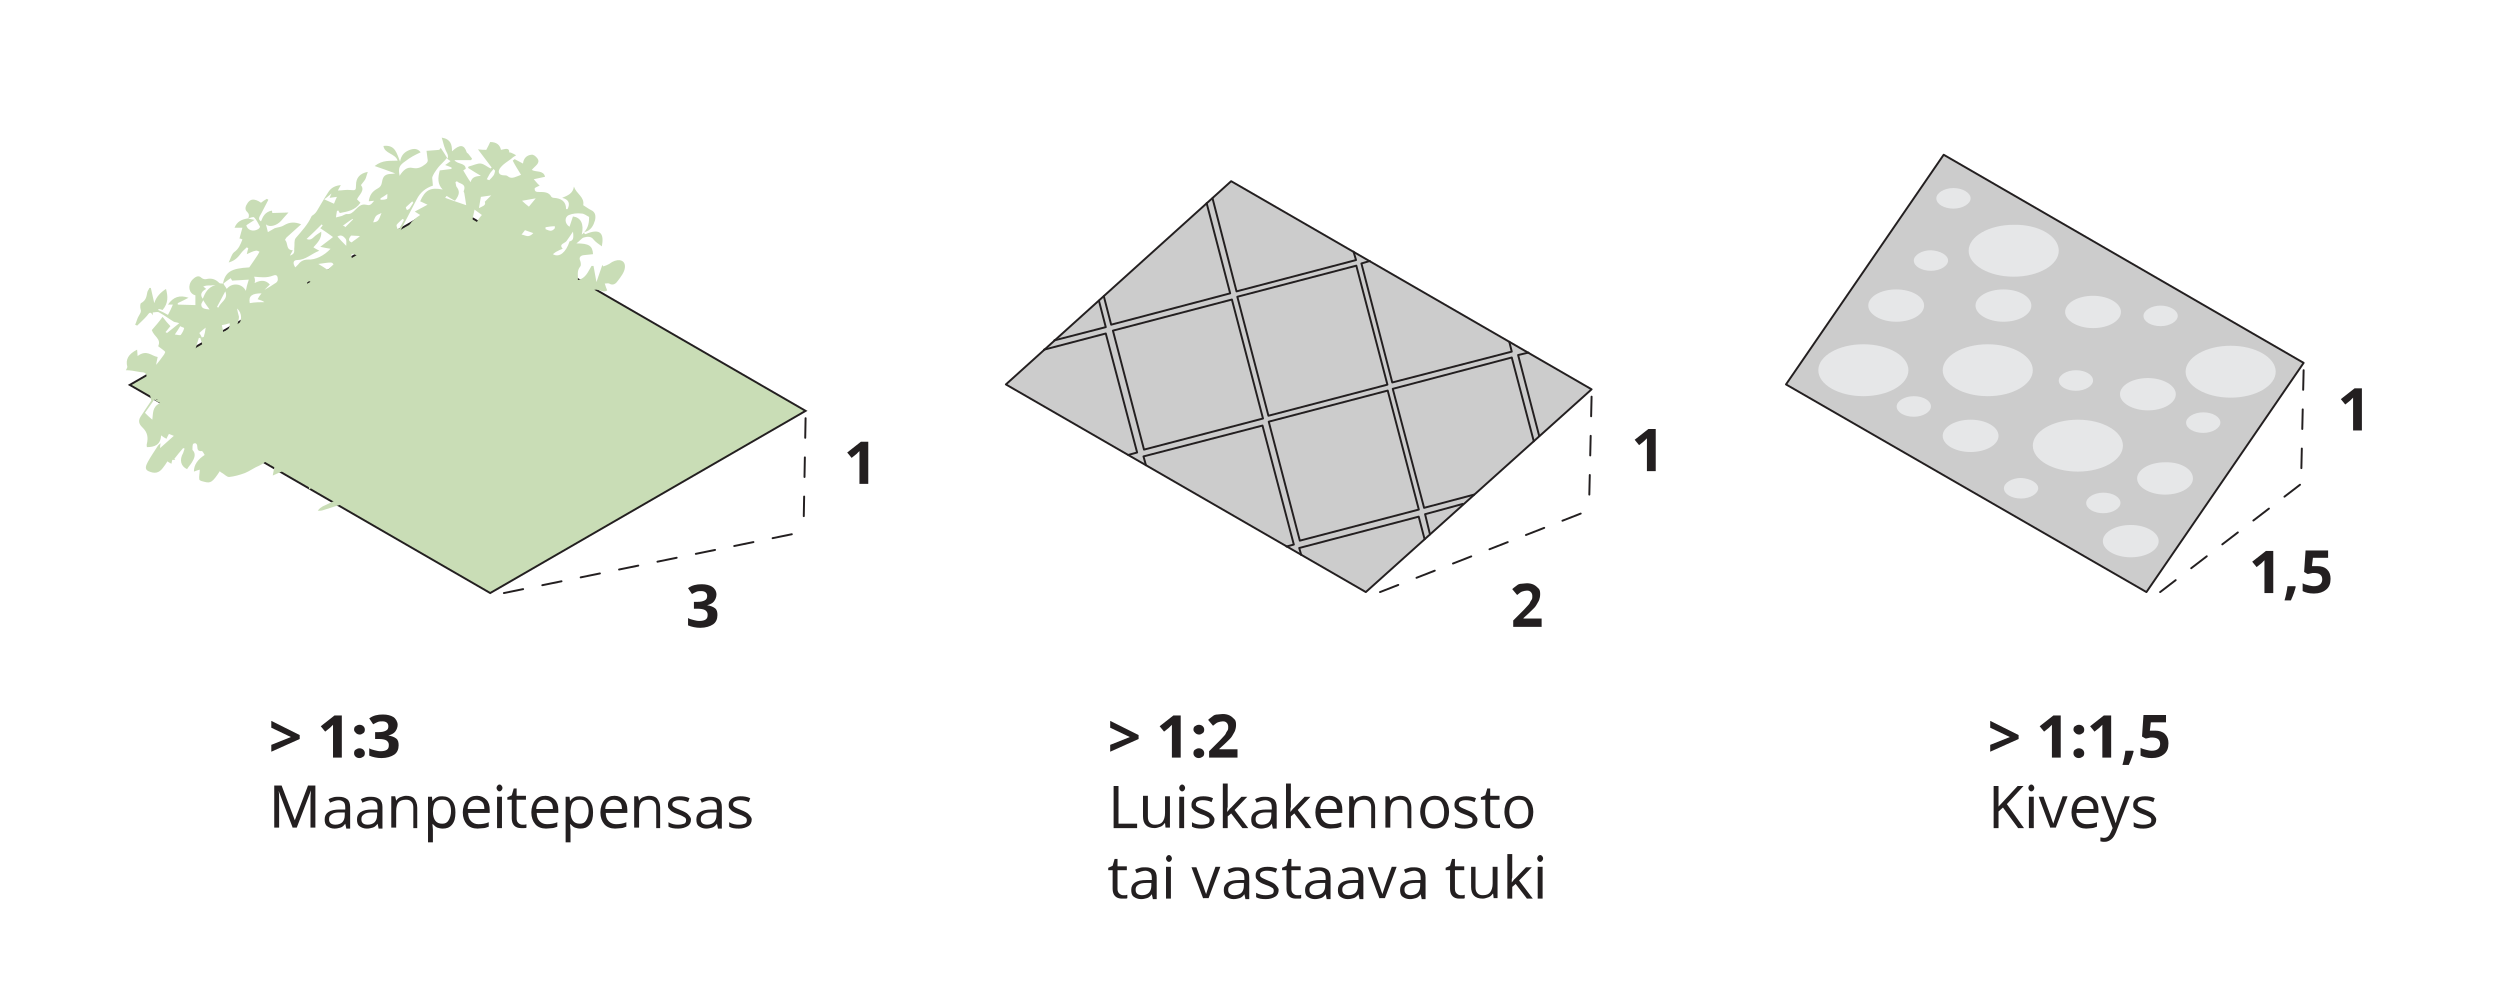 <?xml version="1.0" encoding="utf-8"?>
<!-- Generator: Adobe Illustrator 22.0.1, SVG Export Plug-In . SVG Version: 6.00 Build 0)  -->
<svg version="1.1" id="Layer_1" xmlns="http://www.w3.org/2000/svg" xmlns:xlink="http://www.w3.org/1999/xlink" x="0px" y="0px"
	 viewBox="0 0 510.5 202.9" style="enable-background:new 0 0 510.5 202.9;" xml:space="preserve">
<style type="text/css">
	.st0{display:none;}
	.st1{display:inline;}
	.st2{fill:none;stroke:#E6E7E8;stroke-width:0.5;stroke-miterlimit:10;}
	.st3{fill:#C9DDB6;stroke:#231F20;stroke-width:0.4;stroke-miterlimit:10;}
	
		.st4{fill:none;stroke:#231F20;stroke-width:0.4;stroke-linecap:round;stroke-linejoin:round;stroke-miterlimit:10;stroke-dasharray:4;}
	.st5{fill:#CCCCCC;stroke:#231F20;stroke-width:0.4;stroke-linecap:round;stroke-linejoin:round;stroke-miterlimit:10;}
	.st6{fill:none;stroke:#231F20;stroke-width:0.4;stroke-linecap:round;stroke-linejoin:round;stroke-miterlimit:10;}
	.st7{fill:#E6E7E8;}
	.st8{enable-background:new    ;}
	.st9{fill:#231F20;}
	.st10{fill:#C9DDB6;}
</style>
<g id="grid" class="st0">
	<g class="st1">
		<polygon class="st2" points="-702.7,100.6 226.9,-436.2 1156.6,100.6 226.9,637.3 		"/>
		<line class="st2" x1="217.6" y1="632" x2="1147.3" y2="95.2"/>
		<line class="st2" x1="208.6" y1="626.7" x2="1138.2" y2="90"/>
		<line class="st2" x1="199.2" y1="621.4" x2="1128.9" y2="84.6"/>
		<line class="st2" x1="190.2" y1="616.1" x2="1119.8" y2="79.3"/>
		<line class="st2" x1="180.9" y1="610.7" x2="1110.5" y2="74"/>
		<line class="st2" x1="171.8" y1="605.5" x2="1101.4" y2="68.7"/>
		<line class="st2" x1="162.5" y1="600.1" x2="1092.1" y2="63.4"/>
		<line class="st2" x1="153.4" y1="594.9" x2="1083" y2="58.1"/>
		<line class="st2" x1="144.1" y1="589.5" x2="1073.7" y2="52.7"/>
		<line class="st2" x1="134.8" y1="584.1" x2="1064.4" y2="47.4"/>
		<line class="st2" x1="125.7" y1="578.9" x2="1055.3" y2="42.1"/>
		<line class="st2" x1="116.4" y1="573.5" x2="1046" y2="36.8"/>
		<line class="st2" x1="107.3" y1="568.3" x2="1037" y2="31.5"/>
		<line class="st2" x1="98" y1="562.9" x2="1027.7" y2="26.1"/>
		<line class="st2" x1="88.9" y1="557.7" x2="1018.6" y2="20.9"/>
		<line class="st2" x1="79.6" y1="552.3" x2="1009.3" y2="15.5"/>
		<line class="st2" x1="70.6" y1="547.1" x2="1000.2" y2="10.3"/>
		<line class="st2" x1="61.3" y1="541.7" x2="990.9" y2="4.9"/>
		<line class="st2" x1="51.9" y1="536.3" x2="981.6" y2="-0.5"/>
		<line class="st2" x1="42.9" y1="531.1" x2="972.5" y2="-5.7"/>
		<line class="st2" x1="33.6" y1="525.7" x2="963.2" y2="-11.1"/>
		<line class="st2" x1="24.5" y1="520.5" x2="954.1" y2="-16.3"/>
		<line class="st2" x1="15.2" y1="515.1" x2="944.8" y2="-21.7"/>
		<line class="st2" x1="6.1" y1="509.8" x2="935.7" y2="-26.9"/>
		<line class="st2" x1="-3.2" y1="504.5" x2="926.4" y2="-32.3"/>
		<line class="st2" x1="-12.3" y1="499.2" x2="917.4" y2="-37.6"/>
		<line class="st2" x1="-21.6" y1="493.8" x2="908" y2="-42.9"/>
		<line class="st2" x1="-30.9" y1="488.5" x2="898.7" y2="-48.3"/>
		<line class="st2" x1="-40" y1="483.2" x2="889.7" y2="-53.5"/>
		<line class="st2" x1="-49.3" y1="477.9" x2="880.4" y2="-58.9"/>
		<line class="st2" x1="-58.4" y1="472.6" x2="871.3" y2="-64.2"/>
		<line class="st2" x1="-67.7" y1="467.2" x2="862" y2="-69.5"/>
		<line class="st2" x1="-76.7" y1="462" x2="852.9" y2="-74.8"/>
		<line class="st2" x1="-86" y1="456.6" x2="843.6" y2="-80.1"/>
		<line class="st2" x1="-95.1" y1="451.4" x2="834.5" y2="-85.4"/>
		<line class="st2" x1="-104.4" y1="446" x2="825.2" y2="-90.8"/>
		<line class="st2" x1="-113.7" y1="440.6" x2="815.9" y2="-96.1"/>
		<line class="st2" x1="-122.8" y1="435.4" x2="806.8" y2="-101.4"/>
		<line class="st2" x1="-132.1" y1="430" x2="797.5" y2="-106.7"/>
		<line class="st2" x1="-141.2" y1="424.8" x2="788.4" y2="-112"/>
		<line class="st2" x1="-150.5" y1="419.4" x2="779.1" y2="-117.4"/>
		<line class="st2" x1="-159.6" y1="414.2" x2="770.1" y2="-122.6"/>
		<line class="st2" x1="-168.9" y1="408.8" x2="760.8" y2="-128"/>
		<line class="st2" x1="-178" y1="403.6" x2="751.7" y2="-133.2"/>
		<line class="st2" x1="-187.3" y1="398.2" x2="742.4" y2="-138.6"/>
		<line class="st2" x1="-196.6" y1="392.8" x2="733.1" y2="-144"/>
		<line class="st2" x1="-205.7" y1="387.6" x2="724" y2="-149.2"/>
		<line class="st2" x1="-215" y1="382.2" x2="714.7" y2="-154.6"/>
		<line class="st2" x1="-224" y1="377" x2="705.6" y2="-159.8"/>
		<line class="st2" x1="-233.3" y1="371.6" x2="696.3" y2="-165.2"/>
		<line class="st2" x1="-242.4" y1="366.3" x2="687.2" y2="-170.4"/>
		<line class="st2" x1="-251.7" y1="361" x2="677.9" y2="-175.8"/>
		<line class="st2" x1="-260.8" y1="355.7" x2="668.8" y2="-181"/>
		<line class="st2" x1="-270.1" y1="350.3" x2="659.5" y2="-186.4"/>
		<line class="st2" x1="-279.2" y1="345.1" x2="650.4" y2="-191.7"/>
		<line class="st2" x1="-288.5" y1="339.7" x2="641.1" y2="-197"/>
		<line class="st2" x1="-297.8" y1="334.4" x2="631.8" y2="-202.4"/>
		<line class="st2" x1="-306.9" y1="329.1" x2="622.8" y2="-207.7"/>
		<line class="st2" x1="-316.2" y1="323.7" x2="613.5" y2="-213"/>
		<line class="st2" x1="-325.3" y1="318.5" x2="604.4" y2="-218.3"/>
		<line class="st2" x1="-334.6" y1="313.1" x2="595.1" y2="-223.6"/>
		<line class="st2" x1="-343.6" y1="307.9" x2="586" y2="-228.9"/>
		<line class="st2" x1="-353" y1="302.5" x2="576.7" y2="-234.3"/>
		<line class="st2" x1="-362" y1="297.3" x2="567.6" y2="-239.5"/>
		<line class="st2" x1="-371.3" y1="291.9" x2="558.3" y2="-244.9"/>
		<line class="st2" x1="-380.6" y1="286.5" x2="549" y2="-250.2"/>
		<line class="st2" x1="-389.7" y1="281.3" x2="539.9" y2="-255.5"/>
		<line class="st2" x1="-399" y1="275.9" x2="530.6" y2="-260.9"/>
		<line class="st2" x1="-408.1" y1="270.7" x2="521.5" y2="-266.1"/>
		<line class="st2" x1="-417.4" y1="265.3" x2="512.2" y2="-271.5"/>
		<line class="st2" x1="-426.5" y1="260.1" x2="503.1" y2="-276.7"/>
		<line class="st2" x1="-435.8" y1="254.7" x2="493.8" y2="-282.1"/>
		<line class="st2" x1="-444.9" y1="249.4" x2="484.8" y2="-287.3"/>
		<line class="st2" x1="-454.2" y1="244.1" x2="475.5" y2="-292.7"/>
		<line class="st2" x1="-463.5" y1="238.7" x2="466.2" y2="-298.1"/>
		<line class="st2" x1="-472.6" y1="233.5" x2="457.1" y2="-303.3"/>
		<line class="st2" x1="-481.9" y1="228.1" x2="447.8" y2="-308.7"/>
		<line class="st2" x1="-490.9" y1="222.8" x2="438.7" y2="-313.9"/>
		<line class="st2" x1="-500.3" y1="217.5" x2="429.4" y2="-319.3"/>
		<line class="st2" x1="-509.3" y1="212.2" x2="420.3" y2="-324.5"/>
		<line class="st2" x1="-518.6" y1="206.9" x2="411" y2="-329.9"/>
		<line class="st2" x1="-527.7" y1="201.6" x2="401.9" y2="-335.2"/>
		<line class="st2" x1="-537" y1="196.2" x2="392.6" y2="-340.5"/>
		<line class="st2" x1="-546.3" y1="190.9" x2="383.3" y2="-345.9"/>
		<line class="st2" x1="-555.4" y1="185.6" x2="374.2" y2="-351.2"/>
		<line class="st2" x1="-564.7" y1="180.2" x2="364.9" y2="-356.5"/>
		<line class="st2" x1="-573.8" y1="175" x2="355.8" y2="-361.8"/>
		<line class="st2" x1="-583.1" y1="169.6" x2="346.5" y2="-367.1"/>
		<line class="st2" x1="-592.2" y1="164.4" x2="337.5" y2="-372.4"/>
		<line class="st2" x1="-601.5" y1="159" x2="328.2" y2="-377.8"/>
		<line class="st2" x1="-610.6" y1="153.8" x2="319.1" y2="-383"/>
		<line class="st2" x1="-619.9" y1="148.4" x2="309.8" y2="-388.4"/>
		<line class="st2" x1="-629.2" y1="143" x2="300.5" y2="-393.7"/>
		<line class="st2" x1="-638.2" y1="137.8" x2="291.4" y2="-399"/>
		<line class="st2" x1="-647.6" y1="132.4" x2="282.1" y2="-404.4"/>
		<line class="st2" x1="-656.6" y1="127.2" x2="273" y2="-409.6"/>
		<line class="st2" x1="-665.9" y1="121.8" x2="263.7" y2="-415"/>
		<line class="st2" x1="-675" y1="116.6" x2="254.6" y2="-420.2"/>
		<line class="st2" x1="-684.3" y1="111.2" x2="245.3" y2="-425.6"/>
		<line class="st2" x1="-693.4" y1="105.9" x2="236.2" y2="-430.8"/>
		<line class="st2" x1="217.6" y1="-430.8" x2="1147.3" y2="105.9"/>
		<line class="st2" x1="208.6" y1="-425.6" x2="1138.2" y2="111.2"/>
		<line class="st2" x1="199.2" y1="-420.2" x2="1128.9" y2="116.6"/>
		<line class="st2" x1="190.2" y1="-415" x2="1119.8" y2="121.8"/>
		<line class="st2" x1="180.9" y1="-409.6" x2="1110.5" y2="127.2"/>
		<line class="st2" x1="171.8" y1="-404.4" x2="1101.4" y2="132.4"/>
		<line class="st2" x1="162.5" y1="-399" x2="1092.1" y2="137.8"/>
		<line class="st2" x1="153.4" y1="-393.7" x2="1083" y2="143"/>
		<line class="st2" x1="144.1" y1="-388.4" x2="1073.7" y2="148.4"/>
		<line class="st2" x1="134.8" y1="-383" x2="1064.4" y2="153.8"/>
		<line class="st2" x1="125.7" y1="-377.8" x2="1055.3" y2="159"/>
		<line class="st2" x1="116.4" y1="-372.4" x2="1046" y2="164.4"/>
		<line class="st2" x1="107.3" y1="-367.1" x2="1037" y2="169.6"/>
		<line class="st2" x1="98" y1="-361.8" x2="1027.7" y2="175"/>
		<line class="st2" x1="88.9" y1="-356.5" x2="1018.6" y2="180.2"/>
		<line class="st2" x1="79.6" y1="-351.2" x2="1009.3" y2="185.6"/>
		<line class="st2" x1="70.6" y1="-345.9" x2="1000.2" y2="190.9"/>
		<line class="st2" x1="61.3" y1="-340.5" x2="990.9" y2="196.2"/>
		<line class="st2" x1="51.9" y1="-335.2" x2="981.6" y2="201.6"/>
		<line class="st2" x1="42.9" y1="-329.9" x2="972.5" y2="206.9"/>
		<line class="st2" x1="33.6" y1="-324.5" x2="963.2" y2="212.2"/>
		<line class="st2" x1="24.5" y1="-319.3" x2="954.1" y2="217.5"/>
		<line class="st2" x1="15.2" y1="-313.9" x2="944.8" y2="222.8"/>
		<line class="st2" x1="6.1" y1="-308.7" x2="935.7" y2="228.1"/>
		<line class="st2" x1="-3.2" y1="-303.3" x2="926.4" y2="233.5"/>
		<line class="st2" x1="-12.3" y1="-298.1" x2="917.4" y2="238.7"/>
		<line class="st2" x1="-21.6" y1="-292.7" x2="908" y2="244.1"/>
		<line class="st2" x1="-30.9" y1="-287.3" x2="898.7" y2="249.4"/>
		<line class="st2" x1="-40" y1="-282.1" x2="889.7" y2="254.7"/>
		<line class="st2" x1="-49.3" y1="-276.7" x2="880.4" y2="260.1"/>
		<line class="st2" x1="-58.4" y1="-271.5" x2="871.3" y2="265.3"/>
		<line class="st2" x1="-67.7" y1="-266.1" x2="862" y2="270.7"/>
		<line class="st2" x1="-76.7" y1="-260.9" x2="852.9" y2="275.9"/>
		<line class="st2" x1="-86" y1="-255.5" x2="843.6" y2="281.3"/>
		<line class="st2" x1="-95.1" y1="-250.2" x2="834.5" y2="286.5"/>
		<line class="st2" x1="-104.4" y1="-244.9" x2="825.2" y2="291.9"/>
		<line class="st2" x1="-113.7" y1="-239.5" x2="815.9" y2="297.3"/>
		<line class="st2" x1="-122.8" y1="-234.3" x2="806.8" y2="302.5"/>
		<line class="st2" x1="-132.1" y1="-228.9" x2="797.5" y2="307.9"/>
		<line class="st2" x1="-141.2" y1="-223.6" x2="788.4" y2="313.1"/>
		<line class="st2" x1="-150.5" y1="-218.3" x2="779.1" y2="318.5"/>
		<line class="st2" x1="-159.6" y1="-213" x2="770.1" y2="323.7"/>
		<line class="st2" x1="-168.9" y1="-207.7" x2="760.8" y2="329.1"/>
		<line class="st2" x1="-178" y1="-202.4" x2="751.7" y2="334.4"/>
		<line class="st2" x1="-187.3" y1="-197" x2="742.4" y2="339.7"/>
		<line class="st2" x1="-196.6" y1="-191.7" x2="733.1" y2="345.1"/>
		<line class="st2" x1="-205.7" y1="-186.4" x2="724" y2="350.3"/>
		<line class="st2" x1="-215" y1="-181" x2="714.7" y2="355.7"/>
		<line class="st2" x1="-224" y1="-175.8" x2="705.6" y2="361"/>
		<line class="st2" x1="-233.3" y1="-170.4" x2="696.3" y2="366.3"/>
		<line class="st2" x1="-242.4" y1="-165.2" x2="687.2" y2="371.6"/>
		<line class="st2" x1="-251.7" y1="-159.8" x2="677.9" y2="377"/>
		<line class="st2" x1="-260.8" y1="-154.6" x2="668.8" y2="382.2"/>
		<line class="st2" x1="-270.1" y1="-149.2" x2="659.5" y2="387.6"/>
		<line class="st2" x1="-279.2" y1="-144" x2="650.4" y2="392.8"/>
		<line class="st2" x1="-288.5" y1="-138.6" x2="641.1" y2="398.2"/>
		<line class="st2" x1="-297.8" y1="-133.2" x2="631.8" y2="403.6"/>
		<line class="st2" x1="-306.9" y1="-128" x2="622.8" y2="408.8"/>
		<line class="st2" x1="-316.2" y1="-122.6" x2="613.5" y2="414.2"/>
		<line class="st2" x1="-325.3" y1="-117.4" x2="604.4" y2="419.4"/>
		<line class="st2" x1="-334.6" y1="-112" x2="595.1" y2="424.8"/>
		<line class="st2" x1="-343.6" y1="-106.7" x2="586" y2="430"/>
		<line class="st2" x1="-353" y1="-101.4" x2="576.7" y2="435.4"/>
		<line class="st2" x1="-362" y1="-96.1" x2="567.6" y2="440.6"/>
		<line class="st2" x1="-371.3" y1="-90.8" x2="558.3" y2="446"/>
		<line class="st2" x1="-380.6" y1="-85.4" x2="549" y2="451.4"/>
		<line class="st2" x1="-389.7" y1="-80.1" x2="539.9" y2="456.6"/>
		<line class="st2" x1="-399" y1="-74.8" x2="530.6" y2="462"/>
		<line class="st2" x1="-408.1" y1="-69.5" x2="521.5" y2="467.2"/>
		<line class="st2" x1="-417.4" y1="-64.2" x2="512.2" y2="472.6"/>
		<line class="st2" x1="-426.5" y1="-58.9" x2="503.1" y2="477.9"/>
		<line class="st2" x1="-435.8" y1="-53.5" x2="493.8" y2="483.2"/>
		<line class="st2" x1="-444.9" y1="-48.3" x2="484.8" y2="488.5"/>
		<line class="st2" x1="-454.2" y1="-42.9" x2="475.5" y2="493.8"/>
		<line class="st2" x1="-463.5" y1="-37.6" x2="466.2" y2="499.2"/>
		<line class="st2" x1="-472.6" y1="-32.3" x2="457.1" y2="504.5"/>
		<line class="st2" x1="-481.9" y1="-26.9" x2="447.8" y2="509.8"/>
		<line class="st2" x1="-490.9" y1="-21.7" x2="438.7" y2="515.1"/>
		<line class="st2" x1="-500.3" y1="-16.3" x2="429.4" y2="520.5"/>
		<line class="st2" x1="-509.3" y1="-11.1" x2="420.3" y2="525.7"/>
		<line class="st2" x1="-518.6" y1="-5.7" x2="411" y2="531.1"/>
		<line class="st2" x1="-527.7" y1="-0.5" x2="401.9" y2="536.3"/>
		<line class="st2" x1="-537" y1="4.9" x2="392.6" y2="541.7"/>
		<line class="st2" x1="-546.3" y1="10.3" x2="383.3" y2="547.1"/>
		<line class="st2" x1="-555.4" y1="15.5" x2="374.2" y2="552.3"/>
		<line class="st2" x1="-564.7" y1="20.9" x2="364.9" y2="557.7"/>
		<line class="st2" x1="-573.8" y1="26.1" x2="355.8" y2="562.9"/>
		<line class="st2" x1="-583.1" y1="31.5" x2="346.5" y2="568.3"/>
		<line class="st2" x1="-592.2" y1="36.8" x2="337.5" y2="573.5"/>
		<line class="st2" x1="-601.5" y1="42.1" x2="328.2" y2="578.9"/>
		<line class="st2" x1="-610.6" y1="47.4" x2="319.1" y2="584.1"/>
		<line class="st2" x1="-619.9" y1="52.7" x2="309.8" y2="589.5"/>
		<line class="st2" x1="-629.2" y1="58.1" x2="300.5" y2="594.9"/>
		<line class="st2" x1="-638.2" y1="63.4" x2="291.4" y2="600.1"/>
		<line class="st2" x1="-647.6" y1="68.7" x2="282.1" y2="605.5"/>
		<line class="st2" x1="-656.6" y1="74" x2="273" y2="610.7"/>
		<line class="st2" x1="-665.9" y1="79.3" x2="263.7" y2="616.1"/>
		<line class="st2" x1="-675" y1="84.6" x2="254.6" y2="621.4"/>
		<line class="st2" x1="-684.3" y1="90" x2="245.3" y2="626.7"/>
		<line class="st2" x1="-693.4" y1="95.2" x2="236.2" y2="632"/>
	</g>
</g>
<g id="Layer_1_1_">
	<polygon class="st3" points="26.5,78.6 100.1,121.1 164.5,83.9 91,41.4 	"/>
	<line class="st4" x1="102.9" y1="121.1" x2="164.1" y2="108.6"/>
	<line class="st4" x1="164.5" y1="85.4" x2="164.1" y2="107.1"/>
	<polygon class="st5" points="205.4,78.5 278.9,120.9 325,79.5 251.4,37 	"/>
	<line class="st4" x1="281.8" y1="120.9" x2="324.5" y2="104.2"/>
	<line class="st4" x1="325" y1="81" x2="324.5" y2="102.7"/>
	<polygon class="st5" points="364.7,78.5 438.3,120.9 470.4,74.1 396.9,31.6 	"/>
	<line class="st4" x1="441.1" y1="120.9" x2="469.9" y2="98.8"/>
	<line class="st4" x1="470.4" y1="75.6" x2="469.9" y2="97.3"/>
	<g>
		<polyline class="st6" points="225.4,60.5 226.9,66.3 251.2,59.9 246.4,41.5 		"/>
		
			<rect x="255.3" y="57.1" transform="matrix(0.968 -0.253 0.253 0.968 -8.914 69.916)" class="st6" width="25.1" height="25.1"/>
		<polyline class="st6" points="313.2,90.1 308.7,73 284.4,79.4 290.8,103.7 301,101 		"/>
		<polyline class="st6" points="215.3,69.5 225.8,66.8 224.4,61.4 		"/>
		
			<rect x="229.9" y="64" transform="matrix(0.968 -0.253 0.253 0.968 -11.477 63.726)" class="st6" width="25.1" height="25.1"/>
		
			<rect x="261.7" y="82.6" transform="matrix(0.968 -0.253 0.253 0.968 -15.147 72.359)" class="st6" width="25.1" height="25.1"/>
		<polyline class="st6" points="298.7,102.9 291,105 292,109.1 		"/>
		<polyline class="st6" points="247.6,40.5 252.5,59.5 276.9,53.1 276.4,51.4 		"/>
		<polyline class="st6" points="279.7,53.3 278,53.8 284.3,78.1 308.7,71.8 308.2,69.8 		"/>
		<polyline class="st6" points="312.1,72 310,72.5 314.3,89 		"/>
		<polyline class="st6" points="230.4,92.9 232.2,92.4 225.8,68.1 213.2,71.4 		"/>
		<polyline class="st6" points="262.7,111.6 264.2,111.2 257.8,86.9 233.5,93.2 234,95 		"/>
		<polyline class="st6" points="290.9,110.1 289.7,105.5 265.3,111.9 265.7,113.3 		"/>
	</g>
	<ellipse class="st7" cx="380.5" cy="75.6" rx="9.2" ry="5.3"/>
	<path class="st7" d="M415.1,75.6c0,2.9-4.1,5.3-9.2,5.3s-9.2-2.4-9.2-5.3s4.1-5.3,9.2-5.3C411,70.3,415.1,72.7,415.1,75.6z"/>
	<path class="st7" d="M433.5,91c0,2.9-4.1,5.3-9.2,5.3s-9.2-2.4-9.2-5.3s4.1-5.3,9.2-5.3S433.5,88.1,433.5,91z"/>
	<path class="st7" d="M420.4,51.2c0,2.9-4.1,5.3-9.2,5.3s-9.2-2.4-9.2-5.3c0-2.9,4.1-5.3,9.2-5.3C416.3,45.8,420.4,48.2,420.4,51.2z
		"/>
	<path class="st7" d="M464.7,75.9c0,2.9-4.1,5.3-9.2,5.3s-9.2-2.4-9.2-5.3s4.1-5.3,9.2-5.3S464.7,73,464.7,75.9z"/>
	<path class="st7" d="M414.8,62.4c0,1.8-2.5,3.3-5.7,3.3c-3.1,0-5.7-1.5-5.7-3.3s2.5-3.3,5.7-3.3C412.3,59.1,414.8,60.6,414.8,62.4z
		"/>
	<path class="st7" d="M444.3,80.5c0,1.8-2.5,3.3-5.7,3.3c-3.1,0-5.7-1.5-5.7-3.3s2.5-3.3,5.7-3.3C441.7,77.2,444.3,78.7,444.3,80.5z
		"/>
	<ellipse class="st7" cx="402.4" cy="89" rx="5.7" ry="3.3"/>
	<path class="st7" d="M392.9,62.4c0,1.8-2.5,3.3-5.7,3.3c-3.1,0-5.7-1.5-5.7-3.3s2.5-3.3,5.7-3.3C390.4,59.1,392.9,60.6,392.9,62.4z
		"/>
	<path class="st7" d="M433.1,63.7c0,1.8-2.5,3.3-5.7,3.3c-3.1,0-5.7-1.5-5.7-3.3s2.5-3.3,5.7-3.3C430.5,60.4,433.1,61.9,433.1,63.7z
		"/>
	<path class="st7" d="M440.8,110.5c0,1.8-2.5,3.3-5.7,3.3c-3.1,0-5.7-1.5-5.7-3.3s2.5-3.3,5.7-3.3
		C438.2,107.2,440.8,108.7,440.8,110.5z"/>
	<path class="st7" d="M447.8,97.7c0,1.8-2.5,3.3-5.7,3.3c-3.1,0-5.7-1.5-5.7-3.3s2.5-3.3,5.7-3.3C445.3,94.3,447.8,95.8,447.8,97.7z
		"/>
	<path class="st7" d="M394.3,83c0,1.1-1.6,2.1-3.5,2.1s-3.5-0.9-3.5-2.1c0-1.1,1.6-2.1,3.5-2.1C392.7,80.9,394.3,81.8,394.3,83z"/>
	<path class="st7" d="M416.2,99.7c0,1.1-1.6,2.1-3.5,2.1s-3.5-0.9-3.5-2.1c0-1.1,1.6-2.1,3.5-2.1C414.6,97.7,416.2,98.6,416.2,99.7z
		"/>
	<path class="st7" d="M453.4,86.3c0,1.1-1.6,2.1-3.5,2.1s-3.5-0.9-3.5-2.1c0-1.1,1.6-2.1,3.5-2.1C451.8,84.2,453.4,85.1,453.4,86.3z
		"/>
	<path class="st7" d="M427.4,77.7c0,1.1-1.6,2.1-3.5,2.1s-3.5-0.9-3.5-2.1c0-1.1,1.6-2.1,3.5-2.1S427.4,76.5,427.4,77.7z"/>
	<path class="st7" d="M433,102.7c0,1.1-1.6,2.1-3.5,2.1s-3.5-0.9-3.5-2.1c0-1.1,1.6-2.1,3.5-2.1S433,101.5,433,102.7z"/>
	<path class="st7" d="M402.4,40.5c0,1.1-1.6,2.1-3.5,2.1s-3.5-0.9-3.5-2.1c0-1.1,1.6-2.1,3.5-2.1S402.4,39.4,402.4,40.5z"/>
	<path class="st7" d="M397.8,53.2c0,1.1-1.6,2.1-3.5,2.1s-3.5-0.9-3.5-2.1c0-1.1,1.6-2.1,3.5-2.1C396.2,51.2,397.8,52.1,397.8,53.2z
		"/>
	<path class="st7" d="M444.7,64.5c0,1.1-1.6,2.1-3.5,2.1s-3.5-0.9-3.5-2.1c0-1.1,1.6-2.1,3.5-2.1S444.7,63.4,444.7,64.5z"/>
	<g class="st8">
		<path class="st9" d="M55.4,152.1l4-1.6l-4-1.9v-1.4l5.8,2.9v0.8l-5.8,2.6V152.1z"/>
		<path class="st9" d="M69.8,154.7H68v-5l0-0.8l0-0.9c-0.3,0.3-0.5,0.5-0.6,0.6l-1,0.8l-0.9-1.1l2.8-2.2h1.5V154.7z"/>
		<path class="st9" d="M72.3,149c0-0.3,0.1-0.6,0.3-0.7s0.4-0.3,0.8-0.3c0.3,0,0.6,0.1,0.8,0.3s0.3,0.4,0.3,0.7
			c0,0.3-0.1,0.6-0.3,0.7s-0.4,0.3-0.7,0.3c-0.3,0-0.6-0.1-0.8-0.3S72.3,149.3,72.3,149z M72.3,153.8c0-0.3,0.1-0.6,0.3-0.7
			s0.4-0.3,0.8-0.3c0.3,0,0.6,0.1,0.8,0.3s0.3,0.4,0.3,0.7c0,0.3-0.1,0.6-0.3,0.7s-0.4,0.3-0.8,0.3c-0.3,0-0.6-0.1-0.8-0.3
			S72.3,154.1,72.3,153.8z"/>
		<path class="st9" d="M81.2,148c0,0.5-0.2,1-0.5,1.4s-0.8,0.6-1.4,0.8v0c0.7,0.1,1.2,0.3,1.6,0.6s0.5,0.8,0.5,1.4
			c0,0.8-0.3,1.5-0.9,1.9s-1.5,0.7-2.6,0.7c-0.9,0-1.8-0.2-2.5-0.5v-1.5c0.3,0.2,0.7,0.3,1.1,0.4s0.8,0.2,1.2,0.2
			c0.6,0,1-0.1,1.3-0.3s0.4-0.5,0.4-1c0-0.4-0.2-0.7-0.5-0.9s-0.9-0.3-1.6-0.3h-0.7v-1.4h0.7c0.7,0,1.1-0.1,1.5-0.3s0.5-0.5,0.5-0.9
			c0-0.6-0.4-1-1.2-1c-0.3,0-0.6,0-0.9,0.1s-0.6,0.3-1,0.5l-0.8-1.2c0.8-0.6,1.7-0.8,2.8-0.8c0.9,0,1.6,0.2,2.1,0.5
			S81.2,147.4,81.2,148z"/>
	</g>
	<g class="st8">
		<path class="st9" d="M59.8,169.1l-2.9-7.6h0c0.1,0.6,0.1,1.3,0.1,2.1v5.4H56v-8.6h1.5l2.7,7.1h0l2.7-7.1h1.5v8.6h-1v-5.5
			c0-0.6,0-1.3,0.1-2.1h0l-2.9,7.6H59.8z"/>
		<path class="st9" d="M70.7,169.1l-0.2-0.9h0c-0.3,0.4-0.6,0.7-1,0.8s-0.7,0.2-1.2,0.2c-0.6,0-1.1-0.2-1.5-0.5s-0.5-0.8-0.5-1.4
			c0-1.3,1-2,3.1-2l1.1,0v-0.4c0-0.5-0.1-0.9-0.3-1.1s-0.6-0.4-1-0.4c-0.5,0-1.1,0.2-1.8,0.5l-0.3-0.7c0.3-0.2,0.7-0.3,1-0.4
			s0.8-0.1,1.1-0.1c0.8,0,1.3,0.2,1.7,0.5s0.6,0.9,0.6,1.6v4.4H70.7z M68.5,168.4c0.6,0,1.1-0.2,1.4-0.5s0.5-0.8,0.5-1.4v-0.6l-1,0
			c-0.8,0-1.3,0.1-1.7,0.4s-0.5,0.5-0.5,1c0,0.4,0.1,0.6,0.3,0.8S68.1,168.4,68.5,168.4z"/>
		<path class="st9" d="M77.3,169.1l-0.2-0.9h0c-0.3,0.4-0.6,0.7-1,0.8s-0.7,0.2-1.2,0.2c-0.6,0-1.1-0.2-1.5-0.5s-0.5-0.8-0.5-1.4
			c0-1.3,1-2,3.1-2l1.1,0v-0.4c0-0.5-0.1-0.9-0.3-1.1s-0.6-0.4-1-0.4c-0.5,0-1.1,0.2-1.8,0.5l-0.3-0.7c0.3-0.2,0.7-0.3,1-0.4
			s0.8-0.1,1.1-0.1c0.8,0,1.3,0.2,1.7,0.5s0.6,0.9,0.6,1.6v4.4H77.3z M75.1,168.4c0.6,0,1.1-0.2,1.4-0.5s0.5-0.8,0.5-1.4v-0.6l-1,0
			c-0.8,0-1.3,0.1-1.7,0.4s-0.5,0.5-0.5,1c0,0.4,0.1,0.6,0.3,0.8S74.7,168.4,75.1,168.4z"/>
		<path class="st9" d="M84.4,169.1v-4.2c0-0.5-0.1-0.9-0.4-1.2s-0.6-0.4-1.1-0.4c-0.7,0-1.2,0.2-1.5,0.5s-0.5,1-0.5,1.8v3.4h-1v-6.4
			h0.8l0.2,0.9h0c0.2-0.3,0.5-0.6,0.8-0.7s0.8-0.3,1.2-0.3c0.8,0,1.4,0.2,1.7,0.6s0.6,1,0.6,1.8v4.2H84.4z"/>
		<path class="st9" d="M90.4,169.2c-0.4,0-0.8-0.1-1.1-0.2s-0.6-0.4-0.9-0.7h-0.1c0,0.4,0.1,0.7,0.1,1.1v2.6h-1v-9.3h0.8l0.1,0.9h0
			c0.3-0.4,0.5-0.6,0.9-0.8s0.7-0.2,1.1-0.2c0.9,0,1.5,0.3,2,0.9s0.7,1.4,0.7,2.4c0,1.1-0.2,1.9-0.7,2.5S91.2,169.2,90.4,169.2z
			 M90.3,163.3c-0.7,0-1.1,0.2-1.4,0.5s-0.4,0.9-0.5,1.7v0.2c0,0.9,0.2,1.5,0.5,1.9s0.8,0.6,1.4,0.6c0.6,0,1-0.2,1.3-0.7
			s0.5-1.1,0.5-1.9c0-0.8-0.2-1.4-0.5-1.8S90.8,163.3,90.3,163.3z"/>
		<path class="st9" d="M97.5,169.2c-0.9,0-1.7-0.3-2.2-0.9s-0.8-1.4-0.8-2.4c0-1,0.3-1.9,0.8-2.5s1.2-0.9,2.1-0.9
			c0.8,0,1.4,0.3,1.9,0.8s0.7,1.2,0.7,2.1v0.6h-4.4c0,0.8,0.2,1.3,0.6,1.7s0.9,0.6,1.5,0.6c0.7,0,1.4-0.1,2.1-0.4v0.9
			c-0.3,0.1-0.7,0.3-1,0.3S97.9,169.2,97.5,169.2z M97.2,163.3c-0.5,0-0.9,0.2-1.2,0.5s-0.5,0.8-0.5,1.4h3.4c0-0.6-0.1-1.1-0.4-1.4
			S97.7,163.3,97.2,163.3z"/>
		<path class="st9" d="M101.4,160.9c0-0.2,0.1-0.4,0.2-0.5s0.2-0.2,0.4-0.2c0.2,0,0.3,0.1,0.4,0.2s0.2,0.3,0.2,0.5s-0.1,0.4-0.2,0.5
			s-0.2,0.2-0.4,0.2c-0.2,0-0.3-0.1-0.4-0.2S101.4,161.1,101.4,160.9z M102.5,169.1h-1v-6.4h1V169.1z"/>
		<path class="st9" d="M106.6,168.4c0.2,0,0.3,0,0.5,0s0.3-0.1,0.4-0.1v0.7c-0.1,0.1-0.3,0.1-0.5,0.1s-0.4,0-0.6,0
			c-1.2,0-1.9-0.7-1.9-2v-3.8h-0.9v-0.5l0.9-0.4l0.4-1.4h0.6v1.5h1.9v0.8h-1.9v3.8c0,0.4,0.1,0.7,0.3,0.9S106.3,168.4,106.6,168.4z"
			/>
		<path class="st9" d="M111.5,169.2c-0.9,0-1.7-0.3-2.2-0.9s-0.8-1.4-0.8-2.4c0-1,0.3-1.9,0.8-2.5s1.2-0.9,2.1-0.9
			c0.8,0,1.4,0.3,1.9,0.8s0.7,1.2,0.7,2.1v0.6h-4.4c0,0.8,0.2,1.3,0.6,1.7s0.9,0.6,1.5,0.6c0.7,0,1.4-0.1,2.1-0.4v0.9
			c-0.3,0.1-0.7,0.3-1,0.3S111.9,169.2,111.5,169.2z M111.2,163.3c-0.5,0-0.9,0.2-1.2,0.5s-0.5,0.8-0.5,1.4h3.4
			c0-0.6-0.1-1.1-0.4-1.4S111.7,163.3,111.2,163.3z"/>
		<path class="st9" d="M118.5,169.2c-0.4,0-0.8-0.1-1.1-0.2s-0.6-0.4-0.9-0.7h-0.1c0,0.4,0.1,0.7,0.1,1.1v2.6h-1v-9.3h0.8l0.1,0.9h0
			c0.3-0.4,0.5-0.6,0.9-0.8s0.7-0.2,1.1-0.2c0.9,0,1.5,0.3,2,0.9s0.7,1.4,0.7,2.4c0,1.1-0.2,1.9-0.7,2.5S119.3,169.2,118.5,169.2z
			 M118.4,163.3c-0.7,0-1.1,0.2-1.4,0.5s-0.4,0.9-0.5,1.7v0.2c0,0.9,0.2,1.5,0.5,1.9s0.8,0.6,1.4,0.6c0.6,0,1-0.2,1.3-0.7
			s0.5-1.1,0.5-1.9c0-0.8-0.2-1.4-0.5-1.8S118.9,163.3,118.4,163.3z"/>
		<path class="st9" d="M125.6,169.2c-0.9,0-1.7-0.3-2.2-0.9s-0.8-1.4-0.8-2.4c0-1,0.3-1.9,0.8-2.5s1.2-0.9,2.1-0.9
			c0.8,0,1.4,0.3,1.9,0.8s0.7,1.2,0.7,2.1v0.6h-4.4c0,0.8,0.2,1.3,0.6,1.7s0.9,0.6,1.5,0.6c0.7,0,1.4-0.1,2.1-0.4v0.9
			c-0.3,0.1-0.7,0.3-1,0.3S126,169.2,125.6,169.2z M125.3,163.3c-0.5,0-0.9,0.2-1.2,0.5s-0.5,0.8-0.5,1.4h3.4c0-0.6-0.1-1.1-0.4-1.4
			S125.8,163.3,125.3,163.3z"/>
		<path class="st9" d="M134,169.1v-4.2c0-0.5-0.1-0.9-0.4-1.2s-0.6-0.4-1.1-0.4c-0.7,0-1.2,0.2-1.5,0.5s-0.5,1-0.5,1.8v3.4h-1v-6.4
			h0.8l0.2,0.9h0c0.2-0.3,0.5-0.6,0.8-0.7s0.8-0.3,1.2-0.3c0.8,0,1.4,0.2,1.7,0.6s0.6,1,0.6,1.8v4.2H134z"/>
		<path class="st9" d="M141.1,167.3c0,0.6-0.2,1.1-0.7,1.4s-1.1,0.5-1.9,0.5c-0.9,0-1.5-0.1-2-0.4v-0.9c0.3,0.2,0.6,0.3,1,0.4
			s0.7,0.1,1,0.1c0.5,0,0.9-0.1,1.2-0.2s0.4-0.4,0.4-0.7c0-0.3-0.1-0.5-0.3-0.6s-0.6-0.4-1.3-0.6c-0.6-0.2-1-0.4-1.3-0.6
			s-0.4-0.4-0.6-0.6s-0.2-0.5-0.2-0.8c0-0.5,0.2-0.9,0.6-1.2s1-0.5,1.8-0.5c0.7,0,1.4,0.1,2,0.4l-0.3,0.8c-0.6-0.3-1.2-0.4-1.8-0.4
			c-0.5,0-0.8,0.1-1,0.2s-0.4,0.3-0.4,0.6c0,0.2,0,0.3,0.1,0.4s0.2,0.2,0.4,0.3s0.6,0.3,1.1,0.5c0.8,0.3,1.3,0.6,1.5,0.8
			S141.1,166.9,141.1,167.3z"/>
		<path class="st9" d="M146.6,169.1l-0.2-0.9h0c-0.3,0.4-0.6,0.7-1,0.8s-0.7,0.2-1.2,0.2c-0.6,0-1.1-0.2-1.5-0.5s-0.5-0.8-0.5-1.4
			c0-1.3,1-2,3.1-2l1.1,0v-0.4c0-0.5-0.1-0.9-0.3-1.1s-0.6-0.4-1-0.4c-0.5,0-1.1,0.2-1.8,0.5l-0.3-0.7c0.3-0.2,0.7-0.3,1-0.4
			s0.8-0.1,1.1-0.1c0.8,0,1.3,0.2,1.7,0.5s0.6,0.9,0.6,1.6v4.4H146.6z M144.4,168.4c0.6,0,1.1-0.2,1.4-0.5s0.5-0.8,0.5-1.4v-0.6
			l-1,0c-0.8,0-1.3,0.1-1.7,0.4s-0.5,0.5-0.5,1c0,0.4,0.1,0.6,0.3,0.8S144.1,168.4,144.4,168.4z"/>
		<path class="st9" d="M153.5,167.3c0,0.6-0.2,1.1-0.7,1.4s-1.1,0.5-1.9,0.5c-0.9,0-1.5-0.1-2-0.4v-0.9c0.3,0.2,0.6,0.3,1,0.4
			s0.7,0.1,1,0.1c0.5,0,0.9-0.1,1.2-0.2s0.4-0.4,0.4-0.7c0-0.3-0.1-0.5-0.3-0.6s-0.6-0.4-1.3-0.6c-0.6-0.2-1-0.4-1.3-0.6
			s-0.4-0.4-0.6-0.6s-0.2-0.5-0.2-0.8c0-0.5,0.2-0.9,0.6-1.2s1-0.5,1.8-0.5c0.7,0,1.4,0.1,2,0.4l-0.3,0.8c-0.6-0.3-1.2-0.4-1.8-0.4
			c-0.5,0-0.8,0.1-1,0.2s-0.4,0.3-0.4,0.6c0,0.2,0,0.3,0.1,0.4s0.2,0.2,0.4,0.3s0.6,0.3,1.1,0.5c0.8,0.3,1.3,0.6,1.5,0.8
			S153.5,166.9,153.5,167.3z"/>
	</g>
	<g class="st8">
		<path class="st9" d="M226.7,152.1l4-1.6l-4-1.9v-1.4l5.8,2.9v0.8l-5.8,2.6V152.1z"/>
		<path class="st9" d="M241.1,154.7h-1.8v-5l0-0.8l0-0.9c-0.3,0.3-0.5,0.5-0.6,0.6l-1,0.8l-0.9-1.1l2.8-2.2h1.5V154.7z"/>
		<path class="st9" d="M243.7,149c0-0.3,0.1-0.6,0.3-0.7s0.4-0.3,0.8-0.3c0.3,0,0.6,0.1,0.8,0.3s0.3,0.4,0.3,0.7
			c0,0.3-0.1,0.6-0.3,0.7s-0.4,0.3-0.7,0.3c-0.3,0-0.6-0.1-0.8-0.3S243.7,149.3,243.7,149z M243.7,153.8c0-0.3,0.1-0.6,0.3-0.7
			s0.4-0.3,0.8-0.3c0.3,0,0.6,0.1,0.8,0.3s0.3,0.4,0.3,0.7c0,0.3-0.1,0.6-0.3,0.7s-0.4,0.3-0.8,0.3c-0.3,0-0.6-0.1-0.8-0.3
			S243.7,154.1,243.7,153.8z"/>
		<path class="st9" d="M252.9,154.7h-6v-1.3l2.2-2.2c0.6-0.7,1.1-1.1,1.2-1.4s0.3-0.5,0.4-0.7s0.1-0.4,0.1-0.7
			c0-0.3-0.1-0.6-0.3-0.8s-0.4-0.3-0.8-0.3c-0.3,0-0.7,0.1-1,0.2s-0.6,0.4-1,0.7l-1-1.2c0.4-0.4,0.8-0.6,1-0.8s0.6-0.3,0.9-0.3
			s0.7-0.1,1.1-0.1c0.5,0,1,0.1,1.4,0.3s0.7,0.5,1,0.8s0.3,0.8,0.3,1.2c0,0.4-0.1,0.8-0.2,1.1s-0.4,0.7-0.6,1.1s-0.8,0.9-1.5,1.6
			l-1.1,1v0.1h3.7V154.7z"/>
	</g>
	<g class="st8">
		<path class="st9" d="M227.4,169.1v-8.6h1v7.7h3.8v0.9H227.4z"/>
		<path class="st9" d="M234.4,162.6v4.2c0,0.5,0.1,0.9,0.4,1.2s0.6,0.4,1.1,0.4c0.7,0,1.2-0.2,1.5-0.6s0.5-1,0.5-1.8v-3.4h1v6.4H238
			l-0.1-0.9h-0.1c-0.2,0.3-0.5,0.6-0.8,0.7s-0.8,0.3-1.2,0.3c-0.8,0-1.4-0.2-1.8-0.6s-0.6-1-0.6-1.8v-4.2H234.4z"/>
		<path class="st9" d="M240.8,160.9c0-0.2,0.1-0.4,0.2-0.5s0.2-0.2,0.4-0.2c0.2,0,0.3,0.1,0.4,0.2s0.2,0.3,0.2,0.5s-0.1,0.4-0.2,0.5
			s-0.2,0.2-0.4,0.2c-0.2,0-0.3-0.1-0.4-0.2S240.8,161.1,240.8,160.9z M241.8,169.1h-1v-6.4h1V169.1z"/>
		<path class="st9" d="M248,167.3c0,0.6-0.2,1.1-0.7,1.4s-1.1,0.5-1.9,0.5c-0.9,0-1.5-0.1-2-0.4v-0.9c0.3,0.2,0.6,0.3,1,0.4
			s0.7,0.1,1,0.1c0.5,0,0.9-0.1,1.2-0.2s0.4-0.4,0.4-0.7c0-0.3-0.1-0.5-0.3-0.6s-0.6-0.4-1.3-0.6c-0.6-0.2-1-0.4-1.3-0.6
			s-0.4-0.4-0.6-0.6s-0.2-0.5-0.2-0.8c0-0.5,0.2-0.9,0.6-1.2s1-0.5,1.8-0.5c0.7,0,1.4,0.1,2,0.4l-0.3,0.8c-0.6-0.3-1.2-0.4-1.8-0.4
			c-0.5,0-0.8,0.1-1,0.2s-0.4,0.3-0.4,0.6c0,0.2,0,0.3,0.1,0.4s0.2,0.2,0.4,0.3s0.6,0.3,1.1,0.5c0.8,0.3,1.3,0.6,1.5,0.8
			S248,166.9,248,167.3z"/>
		<path class="st9" d="M250.6,165.8c0.2-0.2,0.4-0.6,0.8-0.9l2.1-2.2h1.2l-2.6,2.7l2.8,3.7h-1.2l-2.3-3l-0.7,0.6v2.4h-1v-9.1h1v4.8
			C250.6,165,250.6,165.3,250.6,165.8L250.6,165.8z"/>
		<path class="st9" d="M259.9,169.1l-0.2-0.9h0c-0.3,0.4-0.6,0.7-1,0.8s-0.7,0.2-1.2,0.2c-0.6,0-1.1-0.2-1.5-0.5s-0.5-0.8-0.5-1.4
			c0-1.3,1-2,3.1-2l1.1,0v-0.4c0-0.5-0.1-0.9-0.3-1.1s-0.6-0.4-1-0.4c-0.5,0-1.1,0.2-1.8,0.5l-0.3-0.7c0.3-0.2,0.7-0.3,1-0.4
			s0.8-0.1,1.1-0.1c0.8,0,1.3,0.2,1.7,0.5s0.6,0.9,0.6,1.6v4.4H259.9z M257.7,168.4c0.6,0,1.1-0.2,1.4-0.5s0.5-0.8,0.5-1.4v-0.6
			l-1,0c-0.8,0-1.3,0.1-1.7,0.4s-0.5,0.5-0.5,1c0,0.4,0.1,0.6,0.3,0.8S257.3,168.4,257.7,168.4z"/>
		<path class="st9" d="M263.5,165.8c0.2-0.2,0.4-0.6,0.8-0.9l2.1-2.2h1.2l-2.6,2.7l2.8,3.7h-1.2l-2.3-3l-0.7,0.6v2.4h-1v-9.1h1v4.8
			C263.5,165,263.5,165.3,263.5,165.8L263.5,165.8z"/>
		<path class="st9" d="M271.6,169.2c-0.9,0-1.7-0.3-2.2-0.9s-0.8-1.4-0.8-2.4c0-1,0.3-1.9,0.8-2.5s1.2-0.9,2.1-0.9
			c0.8,0,1.4,0.3,1.9,0.8s0.7,1.2,0.7,2.1v0.6h-4.4c0,0.8,0.2,1.3,0.6,1.7s0.9,0.6,1.5,0.6c0.7,0,1.4-0.1,2.1-0.4v0.9
			c-0.3,0.1-0.7,0.3-1,0.3S272,169.2,271.6,169.2z M271.3,163.3c-0.5,0-0.9,0.2-1.2,0.5s-0.5,0.8-0.5,1.4h3.4c0-0.6-0.1-1.1-0.4-1.4
			S271.8,163.3,271.3,163.3z"/>
		<path class="st9" d="M280,169.1v-4.2c0-0.5-0.1-0.9-0.4-1.2s-0.6-0.4-1.1-0.4c-0.7,0-1.2,0.2-1.5,0.5s-0.5,1-0.5,1.8v3.4h-1v-6.4
			h0.8l0.2,0.9h0c0.2-0.3,0.5-0.6,0.8-0.7s0.8-0.3,1.2-0.3c0.8,0,1.4,0.2,1.7,0.6s0.6,1,0.6,1.8v4.2H280z"/>
		<path class="st9" d="M287.4,169.1v-4.2c0-0.5-0.1-0.9-0.4-1.2s-0.6-0.4-1.1-0.4c-0.7,0-1.2,0.2-1.5,0.5s-0.5,1-0.5,1.8v3.4h-1
			v-6.4h0.8l0.2,0.9h0c0.2-0.3,0.5-0.6,0.8-0.7s0.8-0.3,1.2-0.3c0.8,0,1.4,0.2,1.7,0.6s0.6,1,0.6,1.8v4.2H287.4z"/>
		<path class="st9" d="M295.9,165.8c0,1-0.3,1.9-0.8,2.5s-1.3,0.9-2.2,0.9c-0.6,0-1.1-0.1-1.5-0.4s-0.8-0.7-1-1.2s-0.4-1.1-0.4-1.8
			c0-1,0.3-1.9,0.8-2.4s1.3-0.9,2.2-0.9c0.9,0,1.6,0.3,2.1,0.9S295.9,164.8,295.9,165.8z M291,165.8c0,0.8,0.2,1.4,0.5,1.9
			s0.8,0.6,1.4,0.6s1.1-0.2,1.5-0.6s0.5-1.1,0.5-1.9c0-0.8-0.2-1.4-0.5-1.9s-0.8-0.6-1.5-0.6c-0.6,0-1.1,0.2-1.4,0.6
			S291,165,291,165.8z"/>
		<path class="st9" d="M301.7,167.3c0,0.6-0.2,1.1-0.7,1.4s-1.1,0.5-1.9,0.5c-0.9,0-1.5-0.1-2-0.4v-0.9c0.3,0.2,0.6,0.3,1,0.4
			s0.7,0.1,1,0.1c0.5,0,0.9-0.1,1.2-0.2s0.4-0.4,0.4-0.7c0-0.3-0.1-0.5-0.3-0.6s-0.6-0.4-1.3-0.6c-0.6-0.2-1-0.4-1.3-0.6
			s-0.4-0.4-0.6-0.6s-0.2-0.5-0.2-0.8c0-0.5,0.2-0.9,0.6-1.2s1-0.5,1.8-0.5c0.7,0,1.4,0.1,2,0.4l-0.3,0.8c-0.6-0.3-1.2-0.4-1.8-0.4
			c-0.5,0-0.8,0.1-1,0.2s-0.4,0.3-0.4,0.6c0,0.2,0,0.3,0.1,0.4s0.2,0.2,0.4,0.3s0.6,0.3,1.1,0.5c0.8,0.3,1.3,0.6,1.5,0.8
			S301.7,166.9,301.7,167.3z"/>
		<path class="st9" d="M305.4,168.4c0.2,0,0.3,0,0.5,0s0.3-0.1,0.4-0.1v0.7c-0.1,0.1-0.3,0.1-0.5,0.1s-0.4,0-0.6,0
			c-1.2,0-1.9-0.7-1.9-2v-3.8h-0.9v-0.5l0.9-0.4l0.4-1.4h0.6v1.5h1.9v0.8h-1.9v3.8c0,0.4,0.1,0.7,0.3,0.9S305.1,168.4,305.4,168.4z"
			/>
		<path class="st9" d="M313.1,165.8c0,1-0.3,1.9-0.8,2.5s-1.3,0.9-2.2,0.9c-0.6,0-1.1-0.1-1.5-0.4s-0.8-0.7-1-1.2s-0.4-1.1-0.4-1.8
			c0-1,0.3-1.9,0.8-2.4s1.3-0.9,2.2-0.9c0.9,0,1.6,0.3,2.1,0.9S313.1,164.8,313.1,165.8z M308.2,165.8c0,0.8,0.2,1.4,0.5,1.9
			s0.8,0.6,1.4,0.6s1.1-0.2,1.5-0.6s0.5-1.1,0.5-1.9c0-0.8-0.2-1.4-0.5-1.9s-0.8-0.6-1.5-0.6c-0.6,0-1.1,0.2-1.4,0.6
			S308.2,165,308.2,165.8z"/>
	</g>
	<g class="st8">
		<path class="st9" d="M229.3,182.8c0.2,0,0.3,0,0.5,0s0.3-0.1,0.4-0.1v0.7c-0.1,0.1-0.3,0.1-0.5,0.1s-0.4,0-0.6,0
			c-1.2,0-1.9-0.7-1.9-2v-3.8h-0.9v-0.5l0.9-0.4l0.4-1.4h0.6v1.5h1.9v0.8h-1.9v3.8c0,0.4,0.1,0.7,0.3,0.9S229,182.8,229.3,182.8z"/>
		<path class="st9" d="M235.4,183.5l-0.2-0.9h0c-0.3,0.4-0.6,0.7-1,0.8s-0.7,0.2-1.2,0.2c-0.6,0-1.1-0.2-1.5-0.5s-0.5-0.8-0.5-1.4
			c0-1.3,1-2,3.1-2l1.1,0v-0.4c0-0.5-0.1-0.9-0.3-1.1s-0.6-0.4-1-0.4c-0.5,0-1.1,0.2-1.8,0.5l-0.3-0.7c0.3-0.2,0.7-0.3,1-0.4
			s0.8-0.1,1.1-0.1c0.8,0,1.3,0.2,1.7,0.5s0.6,0.9,0.6,1.6v4.4H235.4z M233.2,182.8c0.6,0,1.1-0.2,1.4-0.5s0.5-0.8,0.5-1.4v-0.6
			l-1,0c-0.8,0-1.3,0.1-1.7,0.4s-0.5,0.5-0.5,1c0,0.4,0.1,0.6,0.3,0.8S232.9,182.8,233.2,182.8z"/>
		<path class="st9" d="M238.1,175.3c0-0.2,0.1-0.4,0.2-0.5s0.2-0.2,0.4-0.2c0.2,0,0.3,0.1,0.4,0.2s0.2,0.3,0.2,0.5s-0.1,0.4-0.2,0.5
			s-0.2,0.2-0.4,0.2c-0.2,0-0.3-0.1-0.4-0.2S238.1,175.5,238.1,175.3z M239.1,183.5h-1V177h1V183.5z"/>
		<path class="st9" d="M245.7,183.5l-2.4-6.4h1l1.4,3.8c0.3,0.9,0.5,1.5,0.6,1.7h0c0-0.2,0.2-0.6,0.4-1.3s0.7-2.1,1.5-4.3h1
			l-2.4,6.4H245.7z"/>
		<path class="st9" d="M254.3,183.5l-0.2-0.9h0c-0.3,0.4-0.6,0.7-1,0.8s-0.7,0.2-1.2,0.2c-0.6,0-1.1-0.2-1.5-0.5s-0.5-0.8-0.5-1.4
			c0-1.3,1-2,3.1-2l1.1,0v-0.4c0-0.5-0.1-0.9-0.3-1.1s-0.6-0.4-1-0.4c-0.5,0-1.1,0.2-1.8,0.5l-0.3-0.7c0.3-0.2,0.7-0.3,1-0.4
			s0.8-0.1,1.1-0.1c0.8,0,1.3,0.2,1.7,0.5s0.6,0.9,0.6,1.6v4.4H254.3z M252.1,182.8c0.6,0,1.1-0.2,1.4-0.5s0.5-0.8,0.5-1.4v-0.6
			l-1,0c-0.8,0-1.3,0.1-1.7,0.4s-0.5,0.5-0.5,1c0,0.4,0.1,0.6,0.3,0.8S251.7,182.8,252.1,182.8z"/>
		<path class="st9" d="M261.1,181.7c0,0.6-0.2,1.1-0.7,1.4s-1.1,0.5-1.9,0.5c-0.9,0-1.5-0.1-2-0.4v-0.9c0.3,0.2,0.6,0.3,1,0.4
			s0.7,0.1,1,0.1c0.5,0,0.9-0.1,1.2-0.2s0.4-0.4,0.4-0.7c0-0.3-0.1-0.5-0.3-0.6s-0.6-0.4-1.3-0.6c-0.6-0.2-1-0.4-1.3-0.6
			s-0.4-0.4-0.6-0.6s-0.2-0.5-0.2-0.8c0-0.5,0.2-0.9,0.6-1.2s1-0.5,1.8-0.5c0.7,0,1.4,0.1,2,0.4l-0.3,0.8c-0.6-0.3-1.2-0.4-1.8-0.4
			c-0.5,0-0.8,0.1-1,0.2s-0.4,0.3-0.4,0.6c0,0.2,0,0.3,0.1,0.4s0.2,0.2,0.4,0.3s0.6,0.3,1.1,0.5c0.8,0.3,1.3,0.6,1.5,0.8
			S261.1,181.3,261.1,181.7z"/>
		<path class="st9" d="M264.8,182.8c0.2,0,0.3,0,0.5,0s0.3-0.1,0.4-0.1v0.7c-0.1,0.1-0.3,0.1-0.5,0.1s-0.4,0-0.6,0
			c-1.2,0-1.9-0.7-1.9-2v-3.8h-0.9v-0.5l0.9-0.4l0.4-1.4h0.6v1.5h1.9v0.8h-1.9v3.8c0,0.4,0.1,0.7,0.3,0.9S264.5,182.8,264.8,182.8z"
			/>
		<path class="st9" d="M270.9,183.5l-0.2-0.9h0c-0.3,0.4-0.6,0.7-1,0.8s-0.7,0.2-1.2,0.2c-0.6,0-1.1-0.2-1.5-0.5s-0.5-0.8-0.5-1.4
			c0-1.3,1-2,3.1-2l1.1,0v-0.4c0-0.5-0.1-0.9-0.3-1.1s-0.6-0.4-1-0.4c-0.5,0-1.1,0.2-1.8,0.5l-0.3-0.7c0.3-0.2,0.7-0.3,1-0.4
			s0.8-0.1,1.1-0.1c0.8,0,1.3,0.2,1.7,0.5s0.6,0.9,0.6,1.6v4.4H270.9z M268.7,182.8c0.6,0,1.1-0.2,1.4-0.5s0.5-0.8,0.5-1.4v-0.6
			l-1,0c-0.8,0-1.3,0.1-1.7,0.4s-0.5,0.5-0.5,1c0,0.4,0.1,0.6,0.3,0.8S268.3,182.8,268.7,182.8z"/>
		<path class="st9" d="M277.6,183.5l-0.2-0.9h0c-0.3,0.4-0.6,0.7-1,0.8s-0.7,0.2-1.2,0.2c-0.6,0-1.1-0.2-1.5-0.5s-0.5-0.8-0.5-1.4
			c0-1.3,1-2,3.1-2l1.1,0v-0.4c0-0.5-0.1-0.9-0.3-1.1s-0.6-0.4-1-0.4c-0.5,0-1.1,0.2-1.8,0.5l-0.3-0.7c0.3-0.2,0.7-0.3,1-0.4
			s0.8-0.1,1.1-0.1c0.8,0,1.3,0.2,1.7,0.5s0.6,0.9,0.6,1.6v4.4H277.6z M275.4,182.8c0.6,0,1.1-0.2,1.4-0.5s0.5-0.8,0.5-1.4v-0.6
			l-1,0c-0.8,0-1.3,0.1-1.7,0.4s-0.5,0.5-0.5,1c0,0.4,0.1,0.6,0.3,0.8S275,182.8,275.4,182.8z"/>
		<path class="st9" d="M281.7,183.5l-2.4-6.4h1l1.4,3.8c0.3,0.9,0.5,1.5,0.6,1.7h0c0-0.2,0.2-0.6,0.4-1.3s0.7-2.1,1.5-4.3h1
			l-2.4,6.4H281.7z"/>
		<path class="st9" d="M290.3,183.5l-0.2-0.9h0c-0.3,0.4-0.6,0.7-1,0.8s-0.7,0.2-1.2,0.2c-0.6,0-1.1-0.2-1.5-0.5s-0.5-0.8-0.5-1.4
			c0-1.3,1-2,3.1-2l1.1,0v-0.4c0-0.5-0.1-0.9-0.3-1.1s-0.6-0.4-1-0.4c-0.5,0-1.1,0.2-1.8,0.5l-0.3-0.7c0.3-0.2,0.7-0.3,1-0.4
			s0.8-0.1,1.1-0.1c0.8,0,1.3,0.2,1.7,0.5s0.6,0.9,0.6,1.6v4.4H290.3z M288.1,182.8c0.6,0,1.1-0.2,1.4-0.5s0.5-0.8,0.5-1.4v-0.6
			l-1,0c-0.8,0-1.3,0.1-1.7,0.4s-0.5,0.5-0.5,1c0,0.4,0.1,0.6,0.3,0.8S287.7,182.8,288.1,182.8z"/>
		<path class="st9" d="M298.2,182.8c0.2,0,0.3,0,0.5,0s0.3-0.1,0.4-0.1v0.7c-0.1,0.1-0.3,0.1-0.5,0.1s-0.4,0-0.6,0
			c-1.2,0-1.9-0.7-1.9-2v-3.8h-0.9v-0.5l0.9-0.4l0.4-1.4h0.6v1.5h1.9v0.8h-1.9v3.8c0,0.4,0.1,0.7,0.3,0.9S297.9,182.8,298.2,182.8z"
			/>
		<path class="st9" d="M301.3,177v4.2c0,0.5,0.1,0.9,0.4,1.2s0.6,0.4,1.1,0.4c0.7,0,1.2-0.2,1.5-0.6s0.5-1,0.5-1.8V177h1v6.4h-0.8
			l-0.1-0.9h-0.1c-0.2,0.3-0.5,0.6-0.8,0.7s-0.8,0.3-1.2,0.3c-0.8,0-1.4-0.2-1.8-0.6s-0.6-1-0.6-1.8V177H301.3z"/>
		<path class="st9" d="M308.7,180.2c0.2-0.2,0.4-0.6,0.8-0.9l2.1-2.2h1.2l-2.6,2.7l2.8,3.7h-1.2l-2.3-3l-0.7,0.6v2.4h-1v-9.1h1v4.8
			C308.7,179.4,308.7,179.7,308.7,180.2L308.7,180.2z"/>
		<path class="st9" d="M313.9,175.3c0-0.2,0.1-0.4,0.2-0.5s0.2-0.2,0.4-0.2c0.2,0,0.3,0.1,0.4,0.2s0.2,0.3,0.2,0.5s-0.1,0.4-0.2,0.5
			s-0.2,0.2-0.4,0.2c-0.2,0-0.3-0.1-0.4-0.2S313.9,175.5,313.9,175.3z M315,183.5h-1V177h1V183.5z"/>
	</g>
	<g class="st8">
		<path class="st9" d="M406.4,152.1l4-1.6l-4-1.9v-1.4l5.8,2.9v0.8l-5.8,2.6V152.1z"/>
		<path class="st9" d="M420.8,154.7H419v-5l0-0.8l0-0.9c-0.3,0.3-0.5,0.5-0.6,0.6l-1,0.8l-0.9-1.1l2.8-2.2h1.5V154.7z"/>
		<path class="st9" d="M423.4,149c0-0.3,0.1-0.6,0.3-0.7s0.4-0.3,0.8-0.3c0.3,0,0.6,0.1,0.8,0.3s0.3,0.4,0.3,0.7
			c0,0.3-0.1,0.6-0.3,0.7s-0.4,0.3-0.7,0.3c-0.3,0-0.6-0.1-0.8-0.3S423.4,149.3,423.4,149z M423.4,153.8c0-0.3,0.1-0.6,0.3-0.7
			s0.4-0.3,0.8-0.3c0.3,0,0.6,0.1,0.8,0.3s0.3,0.4,0.3,0.7c0,0.3-0.1,0.6-0.3,0.7s-0.4,0.3-0.8,0.3c-0.3,0-0.6-0.1-0.8-0.3
			S423.4,154.1,423.4,153.8z"/>
		<path class="st9" d="M431.1,154.7h-1.8v-5l0-0.8l0-0.9c-0.3,0.3-0.5,0.5-0.6,0.6l-1,0.8l-0.9-1.1l2.8-2.2h1.5V154.7z"/>
		<path class="st9" d="M435.7,153.4c-0.2,0.8-0.5,1.7-1,2.8h-1.3c0.3-1,0.5-2,0.6-2.9h1.6L435.7,153.4z"/>
		<path class="st9" d="M440.1,149.2c0.8,0,1.5,0.2,2,0.7s0.7,1.1,0.7,1.9c0,1-0.3,1.7-0.9,2.2s-1.4,0.8-2.5,0.8
			c-1,0-1.7-0.2-2.3-0.5v-1.6c0.3,0.2,0.7,0.3,1.1,0.4s0.8,0.2,1.2,0.2c1.1,0,1.7-0.5,1.7-1.4c0-0.9-0.6-1.3-1.7-1.3
			c-0.2,0-0.4,0-0.7,0.1s-0.5,0.1-0.6,0.1l-0.7-0.4l0.3-4.4h4.6v1.5h-3.1l-0.2,1.7l0.2,0C439.4,149.2,439.7,149.2,440.1,149.2z"/>
	</g>
	<g class="st8">
		<path class="st9" d="M413.3,169.1h-1.2l-3.1-4.2l-0.9,0.8v3.4h-1v-8.6h1v4.2l3.9-4.2h1.2l-3.4,3.7L413.3,169.1z"/>
		<path class="st9" d="M414.2,160.9c0-0.2,0.1-0.4,0.2-0.5s0.2-0.2,0.4-0.2c0.2,0,0.3,0.1,0.4,0.2s0.2,0.3,0.2,0.5s-0.1,0.4-0.2,0.5
			s-0.2,0.2-0.4,0.2c-0.2,0-0.3-0.1-0.4-0.2S414.2,161.1,414.2,160.9z M415.3,169.1h-1v-6.4h1V169.1z"/>
		<path class="st9" d="M418.7,169.1l-2.4-6.4h1l1.4,3.8c0.3,0.9,0.5,1.5,0.6,1.7h0c0-0.2,0.2-0.6,0.4-1.3s0.7-2.1,1.5-4.3h1
			l-2.4,6.4H418.7z"/>
		<path class="st9" d="M426,169.2c-0.9,0-1.7-0.3-2.2-0.9s-0.8-1.4-0.8-2.4c0-1,0.3-1.9,0.8-2.5s1.2-0.9,2.1-0.9
			c0.8,0,1.4,0.3,1.9,0.8s0.7,1.2,0.7,2.1v0.6H424c0,0.8,0.2,1.3,0.6,1.7s0.9,0.6,1.5,0.6c0.7,0,1.4-0.1,2.1-0.4v0.9
			c-0.3,0.1-0.7,0.3-1,0.3S426.5,169.2,426,169.2z M425.8,163.3c-0.5,0-0.9,0.2-1.2,0.5s-0.5,0.8-0.5,1.4h3.4c0-0.6-0.1-1.1-0.4-1.4
			S426.3,163.3,425.8,163.3z"/>
		<path class="st9" d="M429,162.6h1l1.4,3.7c0.3,0.8,0.5,1.4,0.6,1.8h0c0.1-0.2,0.2-0.5,0.3-1s0.7-2,1.6-4.5h1l-2.8,7.3
			c-0.3,0.7-0.6,1.2-1,1.5s-0.8,0.5-1.3,0.5c-0.3,0-0.6,0-0.9-0.1v-0.8c0.2,0,0.5,0.1,0.7,0.1c0.7,0,1.1-0.4,1.4-1.1l0.4-0.9
			L429,162.6z"/>
		<path class="st9" d="M440.3,167.3c0,0.6-0.2,1.1-0.7,1.4s-1.1,0.5-1.9,0.5c-0.9,0-1.5-0.1-2-0.4v-0.9c0.3,0.2,0.6,0.3,1,0.4
			s0.7,0.1,1,0.1c0.5,0,0.9-0.1,1.2-0.2s0.4-0.4,0.4-0.7c0-0.3-0.1-0.5-0.3-0.6s-0.6-0.4-1.3-0.6c-0.6-0.2-1-0.4-1.3-0.6
			s-0.4-0.4-0.6-0.6s-0.2-0.5-0.2-0.8c0-0.5,0.2-0.9,0.6-1.2s1-0.5,1.8-0.5c0.7,0,1.4,0.1,2,0.4l-0.3,0.8c-0.6-0.3-1.2-0.4-1.8-0.4
			c-0.5,0-0.8,0.1-1,0.2s-0.4,0.3-0.4,0.6c0,0.2,0,0.3,0.1,0.4s0.2,0.2,0.4,0.3s0.6,0.3,1.1,0.5c0.8,0.3,1.3,0.6,1.5,0.8
			S440.3,166.9,440.3,167.3z"/>
	</g>
	<g class="st8">
		<path class="st9" d="M146.3,121.4c0,0.5-0.2,1-0.5,1.4s-0.8,0.6-1.4,0.8v0c0.7,0.1,1.2,0.3,1.6,0.6s0.5,0.8,0.5,1.4
			c0,0.8-0.3,1.5-0.9,1.9s-1.5,0.7-2.6,0.7c-0.9,0-1.8-0.2-2.5-0.5v-1.5c0.3,0.2,0.7,0.3,1.1,0.4s0.8,0.2,1.2,0.2
			c0.6,0,1-0.1,1.3-0.3s0.4-0.5,0.4-1c0-0.4-0.2-0.7-0.5-0.9s-0.9-0.3-1.6-0.3h-0.7v-1.4h0.7c0.7,0,1.1-0.1,1.5-0.3s0.5-0.5,0.5-0.9
			c0-0.6-0.4-1-1.2-1c-0.3,0-0.6,0-0.9,0.1s-0.6,0.3-1,0.5l-0.8-1.2c0.8-0.6,1.7-0.8,2.8-0.8c0.9,0,1.6,0.2,2.1,0.5
			S146.3,120.7,146.3,121.4z"/>
	</g>
	<g class="st8">
		<path class="st9" d="M315,128h-6v-1.3l2.2-2.2c0.6-0.7,1.1-1.1,1.2-1.4s0.3-0.5,0.4-0.7s0.1-0.4,0.1-0.7c0-0.3-0.1-0.6-0.3-0.8
			s-0.4-0.3-0.8-0.3c-0.3,0-0.7,0.1-1,0.2s-0.6,0.4-1,0.7l-1-1.2c0.4-0.4,0.8-0.6,1-0.8s0.6-0.3,0.9-0.3s0.7-0.1,1.1-0.1
			c0.5,0,1,0.1,1.4,0.3s0.7,0.5,1,0.8s0.3,0.8,0.3,1.2c0,0.4-0.1,0.8-0.2,1.1s-0.4,0.7-0.6,1.1s-0.8,0.9-1.5,1.6l-1.1,1v0.1h3.7V128
			z"/>
	</g>
	<g class="st8">
		<path class="st9" d="M464.2,121.1h-1.8v-5l0-0.8l0-0.9c-0.3,0.3-0.5,0.5-0.6,0.6l-1,0.8l-0.9-1.1l2.8-2.2h1.5V121.1z"/>
		<path class="st9" d="M468.8,119.8c-0.2,0.8-0.5,1.7-1,2.8h-1.3c0.3-1,0.5-2,0.6-2.9h1.6L468.8,119.8z"/>
		<path class="st9" d="M473.2,115.6c0.8,0,1.5,0.2,2,0.7s0.7,1.1,0.7,1.9c0,1-0.3,1.7-0.9,2.2s-1.4,0.8-2.5,0.8
			c-1,0-1.7-0.2-2.3-0.5v-1.6c0.3,0.2,0.7,0.3,1.1,0.4s0.8,0.2,1.2,0.2c1.1,0,1.7-0.5,1.7-1.4c0-0.9-0.6-1.3-1.7-1.3
			c-0.2,0-0.4,0-0.7,0.1s-0.5,0.1-0.6,0.1l-0.7-0.4l0.3-4.4h4.6v1.5h-3.1l-0.2,1.7l0.2,0C472.5,115.6,472.8,115.6,473.2,115.6z"/>
	</g>
	<g class="st8">
		<path class="st9" d="M177.3,98.8h-1.8v-5l0-0.8l0-0.9c-0.3,0.3-0.5,0.5-0.6,0.6l-1,0.8l-0.9-1.1l2.8-2.2h1.5V98.8z"/>
	</g>
	<g class="st8">
		<path class="st9" d="M338.1,96.2h-1.8v-5l0-0.8l0-0.9c-0.3,0.3-0.5,0.5-0.6,0.6l-1,0.8l-0.9-1.1l2.8-2.2h1.5V96.2z"/>
	</g>
	<g class="st8">
		<path class="st9" d="M482.3,87.9h-1.8v-5l0-0.8l0-0.9c-0.3,0.3-0.5,0.5-0.6,0.6l-1,0.8l-0.9-1.1l2.8-2.2h1.5V87.9z"/>
	</g>
	<path class="st10" d="M25.7,75.6c0.1-0.2,0.3-0.5,0.3-0.7c-0.4-1.5,0.2-2.6,2-3.5c0,0.4,0.1,0.8,0.1,1.3c1.9-1.4,2.8,0,4.1,0.2
		c-0.1,0.6-0.3,1.2-0.3,1.6c0.5-0.6,1.1-1.4,1.6-2.1c0.1-0.2,0.3-0.5,0.2-0.6c-0.4-0.4-0.9-0.7-1.4-1.1c0.7-1.5-0.9-2-1.3-3.3
		c0.7-0.8,1.5-1.7,2.2-2.7c0.6,0.8,1.1,1.4,1.6,1.9c-0.3,0.3-0.6,0.8-1,1.2c0.1,0.1,0.2,0.1,0.3,0.2c0.8-0.6,1.6-1.3,2.5-2
		c-0.5-0.2-0.9-0.2-1.1-0.3c-1-0.6-1.9-1.3-3-1.9c-0.3-0.2-0.9,0-1.3,0c0,0.2,0,0.4,0,0.6c-0.5-1-0.8-0.4-1.2,0.1
		c-0.6,0.7-1.3,1.3-2,2c-0.1-0.1-0.3-0.1-0.4-0.2c0.3-0.6,0.4-1.3,0.8-1.9c0.3-0.5,0.5-0.8,0.3-1.3c-0.1-0.3-0.1-1.1,0.1-1.2
		c1.1-0.6,1.1-1.4,1.3-2.3c0.1-0.3,0.3-0.5,0.4-0.8c0.1,0,0.2,0,0.3,0c0.2,1,0.5,2.1,0.7,3.1c0.4-1.3,1.3-2.2,2.4-2.9
		c0.4,1.5,0.5,2.9-0.7,4.3c-0.3-0.1-0.6-0.2-0.8-0.2c0,0.1-0.1,0.1-0.1,0.2c0.7,0.3,1.3,0.6,2,1c0.4-0.7,0.7-1.4,1-2.1
		c-0.4,0-0.7,0-1,0c1.1-1.6,2.4-2,4.2-1.4c-0.8,0.4-1.5,0.8-2.2,1.1c0,0.1,0,0.2,0,0.3c1.2,0,2.4,0.1,3.6,0.1c0-0.7,0-1.3,0-2
		c-1.3-0.3-1.7-2-0.6-3.2c0.5-0.5,1.2-1,1.8-0.4c0.2,0.2,0.7,0.4,1,0.3c1.2-0.3,2,0.1,2.7,0.8c0.1,0.1,0.5,0.1,0.8,0.1
		c0.2,0.4,0.5,0.7,0.7,1.1c1.1-1.4,3.2-1.1,3.9,0.4c0.1-0.6,0.3-1.4,0.6-2.3c-1,0.1-2.1,0.1-3.4,0.2c0,0-0.1-0.2-0.3-0.5
		c-0.6,0.4-1.1,0.8-1.6,1.2c0.5-2.5,1.7-3.2,5.4-3.4c0.6-0.9,1.2-1.7,1.7-2.5c0.1-0.2,0.3-0.5,0.4-0.7c-0.3-0.1-0.5-0.3-0.8-0.2
		c-0.6,0.1-1.1,0.4-1.8,0.7c0.1-0.5,0.2-0.9,0.3-1.2c-0.1-0.1-0.2-0.1-0.3-0.2c-0.4,0.4-0.8,0.7-1.1,1.1c-0.6,0.8-1.2,1.6-2.6,2
		c0.4-0.8,0.6-1.7,1.1-2.1c1-0.7,1.3-1.6,1.7-2.6c-0.2-0.1-0.4-0.2-0.6-0.2c0.2-0.8,0.4-1.5,0.6-2.2c-0.6,0-1.1,0-1.6,0
		c0.5-1.3,1.5-1.7,2.7-1.9c0.4,0.1,0.8,0.2,1.4,0.3c-0.7,0.4-1.2,0.8-1.7,1.1c0.2,1,1.4,1.4,2.4,0.8c0.2-0.1,0.4-0.4,0.4-0.5
		c-0.4-0.7-0.7-1.4-1.2-1.9c-0.2-0.2-0.8,0.1-1.2,0.2c0.2-0.5,0.2-0.9-0.2-1.3c-0.6-0.5-0.4-1.2,0.1-1.9c0.6-0.8,1.2-0.7,1.8-0.5
		c0.3,0.1,0.6,0.3,0.9,0.5c0.4-0.3,0.8-0.6,1.2-0.8c0.1,0.1,0.2,0.1,0.3,0.2c-0.5,0.9-0.9,1.8-1.4,2.7c-0.6,1-0.7,1.3-0.1,1.7
		c0.4-1,0.8-1.9,2.2-2.2c0.1,0.2,0.1,0.5,0.1,0.5c1.1,0,2.1-0.1,3.3-0.1c-0.6,0.7-1.1,1.2-1.5,1.7c-0.9,1-2.4,1.4-3.1,0.7
		c0.2,0.7,0.3,1.2,0.4,1.6c0.6-0.3,1-0.6,1.4-0.8c0.6-0.2,1.3-0.2,1.9-0.6c1.2-0.7,2.2-0.7,3.5-0.2c-1.1,1-2,1.8-3,2.7
		c-0.1,0.1-0.3,0.5-0.3,0.5c0.7,0.6,0.1,2.1,1.6,2.1c-0.2,0.4-0.4,0.7-0.6,1.1c1.2-0.4,0.8-1,0.9-1.6c0.1-0.7-0.1-1.5,0.3-2
		c1.2-1.4,2.5-2.8,3.2-4.4c0.1-0.2,0.4-0.3,0.6-0.5c0.2-0.2,0.4-0.4,0.5-0.6c0.8-1.3,1.5-2.6,2.3-3.8c0.6-1,1.5-1.4,2.6-1.5
		c-0.3,0.5-0.5,0.9-0.6,1.1c0.9,0,1.7-0.2,2.5-0.1c1.1,0.1,1.2,0.1,1.2-1c0-1.5,0.8-2.4,2.4-2.7c-0.2,0.5-0.3,1.1-0.5,1.5
		c-0.3,0.5-0.7,0.9-0.9,1.2c0.9,1.1-0.4,2-0.8,2.9c0.3,0.3,0.5,0.5,0.7,0.7c-1.1,1.6-2.7,1.8-4.2,2.1c-0.1-0.1-0.2-0.3-0.3-0.5
		c-0.1,0-0.2,0-0.3,0.1c-0.1,0.4-0.1,0.8-0.2,1.3c0.4-0.1,0.8-0.2,1.2-0.3c0.3-0.1,0.7-0.4,1-0.4c0.8,0.1,1.2-0.3,1.8-0.9
		c0.6-0.6,1.2-1.2,2.1-1c0.8,0.2,1,0.1,1.7-0.8c-0.4,0-0.7,0.1-1.1,0.1c0.2-1.3,0.7-2,1.8-2.6c0.6-0.3,0.8-0.7,0.9-1.3
		c0.2-1.3,0.7-1.7,2.1-1.7c0.2,0,0.4-0.1,0.6-0.1c-1.4-0.5-2.7-1-4.2-1.5c1.7-1.3,3.1-1,4.7-1.1c-0.5-1.5-2.7-1.4-2.9-3
		c2.5-0.3,2.7,1.6,3.4,3.2c0.2-1.3,0.9-2,2-2.4c0.8-0.3,1.6-0.3,2.2,0.5c-0.6,0.3-1.1,0.5-1.6,0.8c-0.5,0.3-1,0.6-1.5,1
		c-1.3,0.9-1.5,1.4-1.2,3c0.7-1.1,1.5-1.9,2.7-1.6c1,0.2,1.7-0.1,2.6-0.8c0.5-0.4,0.5-0.7,0.4-1.1c-0.1-0.5-0.1-1.1-0.2-1.6
		c1-0.1,1.8-0.1,2.6-0.2c0.1-0.1,0.2-0.3,0.3-0.4c0.5,0.7,0.9,1.4,1.4,2.2c0.3-0.8-0.3-1.3-0.5-2c-0.3-0.7-0.4-1.4-0.7-2.3
		c1.9,0.3,2.1,1.5,2.1,2.8c1.6-1.5,2.5-1.4,3,0.2c0.1,0.2,0.3,0.2,0.4,0.4c0.2,0.3,0.5,0.6,0.7,0.9c-0.1,0.1-0.1,0.2-0.2,0.3
		c-1.1,0-2.3,0-3.4,0c0.6,0.9,2.3,0.5,2.3,1.8c-0.2,0.1-0.4,0.2-0.5,0.3c0.5,0.8,0.9,1.6,1.5,2.4c0.3-1.2,1.3-1.2,2.1-1.3
		c-0.9-0.5-1.8-1.1-2.6-1.6c0-0.1,0-0.2,0.1-0.3c0.9-0.2,1.8-0.7,2.5-0.6c0.7,0.1,1.3,0.7,2,1c0.1-0.1,0.2-0.2,0.2-0.2
		c-0.9-1.2-1.8-2.4-2.8-3.7c0.8,0.1,1.3,0.1,1.7,0.1c0.3-0.6,0.6-1.1,0.8-1.6c1.3,0,2,0.6,2.2,1.6c0.7-0.1,1.7-0.6,1.7,0.5
		c0,0.1,0.3,0,0.4,0.1c0.3,0.1,0.6,0.3,1,0.5c-0.5,0.3-0.8,0.5-1.1,0.8c-0.7,0.5-1.5,1-2,1.6c-0.8,0.9-0.5,1.7,0.6,1.7
		c0.3,0,0.6,0,0.8,0.2c0.8,0.7,1.8,0,2.7-0.3c-0.6-1-1.2-1.9-1.7-2.9c0.1-0.1,0.3-0.2,0.4-0.3c0.6,0.3,1.1,0.6,1.7,0.9
		c0.1-1,0.7-1.7,1.7-1.8c0.4-0.1,0.9,0.3,1.2,0.7c0.8,1-0.5,1.6-1.1,2.4c0.8,0.5,2.4,0,2.7,1.4c-0.8,0.2-1.5,0.3-2.3,0.5
		c0.4,0.4,0.7,0.9,1.2,1.3c-0.5,0.2-0.8,0.4-1,0.5c-0.1,0.8,0.4,0.8,0.9,0.8c1,0,2,0,2.5,1c0.1,0.1,0.3,0.2,0.5,0.2
		c1.5,0.1,2.5,0.7,2.5,2.3c0,0,0.1,0,0.3,0c0.6-1.2,0.2-2-1.1-2.3c1.2-0.5,2.2-0.9,2.4-2.3c0.5,1.5,2.2,2.1,1.9,3.8
		c0.5,0.3,1,0.7,1.6,1c0.9,0.4,1,1.2,0.8,2.1c-0.3,1-0.8,2.1-2.2,2.4c0.9-1,1-2.1,1-3.1c-0.6-0.3-1-0.7-1.6-0.7
		c-0.8-0.1-1.8,0-2.5,0.3c-1,0.4-0.9,1.8,0.1,2.4c0.2-0.7,0.5-1.4,0.7-2.1c1.6,0.2,2.3,1.5,1.8,3.7c0.2-0.2,0.4-0.3,0.5-0.5
		c0,0.7,0.5,0.3,0.8,0.2c2.5-0.9,3.3,0.1,2.8,2.7c-0.7-0.5-1.3-0.9-1.7-1.4c-0.5-0.7-1.3-0.6-2-0.4c-0.4,0.1-0.8,0.7-1.5,1.2
		c2.6,0,3.3,0.5,3.4,2.2c-0.6,0.1-1.2,0.1-1.9,0.2c-0.8,0.1-1,0.6-0.7,1.2c0.1,0.3,0.2,0.9,0,1.1c-0.8,1-0.4,1.9-0.5,2.8
		c1.7-0.4,2.1-1.8,2.8-2.9c0.1,0,0.3,0,0.4,0c0.2,1.1,0.4,2.3,0.6,3.3c0.4-1.2,0.8-2.3,1.2-3.5c0.1,0.1,0.1,0.2,0.2,0.3
		c0.4-0.1,0.8-0.3,1.2-0.5c0.2-0.1,0.4-0.3,0.6-0.4c1.5-0.8,2.8-0.3,2.6,1.2c-0.1,0.9-0.8,1.8-1.4,2.6c-0.4,0.6-1,1.1-1.8,0.6
		c-0.2-0.1-0.6,0-0.9,0c0.2,0.6,0.3,1,0.5,1.4c-1.1,0.7-1.8-0.7-3.1,0.1c3,0.5,3,2.5,0.1,5.4c0.8,0.5,0.3,1.3-0.1,2
		c-0.7,1.1-1.5,0.5-2.3,0.6c0.2,0.6,0.5,1.2,0.7,1.8c-0.1,0.1-0.2,0.2-0.3,0.3c-0.6-0.3-1.4-0.4-1.9-0.9c-0.9-1-2.1-1-3.4-0.5
		c-1.7,0.7-3.4,1.6-5.1,2.5c0,0,0,0.1-0.1,0.3c1.3,0.8,3.2,1.2,3.3,3.2c-0.9,0-1.9,0.2-2.7,0.1c-0.8-0.2-1.5-0.7-2.3-1.1
		c-0.1,0.4-0.1,0.7-0.2,1c-0.7-0.1-1.3-0.2-2-0.4c0,0.3-0.1,0.5-0.1,0.8c2.2,0.1,3.8,1.2,3.8,2.5c-1.8,0.5-3.6,1-5.3,1.5
		c0.1,1.2-0.5,2.2-1.3,2.9c1,1.1,2,2.1,3.1,3.3c-1.5,0.4-2.6,0.7-3.7,1.1c-3.3,1-3.5,0.9-5.2-1.4c0,0-0.1,0-0.5-0.1
		c-0.9,2.7-1.7,5.3-2.6,8.1c3.3-0.9,6.2-2.2,9.2-2.5c-0.1,0.2-0.2,0.4-0.3,0.4c-0.6,0.4-1.3,0.7-1.9,1c-7.2,3.5-14.6,6.4-22,9
		c-3.9,1.4-7.9,2.6-11.9,3.9c-0.3,0.1-0.7,0.1-1,0.1c0.3-0.5,0.7-0.7,1-0.9c2.4-1.1,4.8-2.3,7.3-3.4c0.5-0.2,1.1-0.5,0.6-1
		c-1.3-1.2-2.6-2.4-3.9-3.6c-1.8,2.8-4.6,2.8-6.8,4.6c-0.1-2,0.4-3.7,1.4-5.5c-1-0.1-1.9-0.2-2.9-0.3c0.5-0.6,0.9-1.2,1.4-1.9
		c-0.4-0.1-0.6-0.2-0.7-0.2c-0.6,1-0.9,2.1-1.6,2.5c-1.5,1-3.2,1.7-5,2.5c0.2-1,0.3-1.7,0.5-2.5c-0.2,0.1-0.4,0.2-1,0.4
		c0.4-1.4,0.7-2.5,1-3.7c-0.6-0.1-0.9,0.2-1,1c-0.1,1.3-1,2.2-2.3,2.8c-1,0.4-1.9,1.1-2.9,1.5c-1.1,0.4-2.2,0.7-3.2,0.8
		c-0.5,0-0.9-0.5-1.4-0.8c-0.2-0.1-0.4-0.2-0.5-0.4c-1.5,2.3-1.9,2.5-3.1,2.2c-0.4-0.1-1-0.2-1.1-0.5c-0.1-0.6,0.1-1.3,0.1-2
		c-0.4,0.1-0.7,0.2-1.2,0.4c0-1.4,0.8-2.5,2.2-3.4c-0.2-0.3-0.4-0.8-0.6-0.8c-0.7,0.1-0.9-0.3-0.9-0.8s-0.2-1-0.8-0.7
		c-0.2,0.1-0.2,0.8-0.2,1.2c0,0.1,0.1,0.2,0.2,0.3c0.5,0.7,0.2,1.5-0.3,2.3c-0.3,0.5-0.7,0.9-1,1.4c-1.3-0.6-1.6-1.9-0.8-3.3
		c0.1-0.3,0.2-0.6,0.3-0.9c-0.1,0-0.2-0.1-0.3-0.1c-0.6,0.7-1.2,1.4-1.8,2.2c0.1,0.1,0.1,0.1,0.2,0.2c-0.2,0-0.4,0-0.6,0
		c-0.1,0.2-0.1,0.5-0.2,0.8c-0.3-0.2-0.6-0.3-0.8-0.5c-0.3,0.5-0.6,0.9-0.9,1.3c-0.8,1.1-1.7,1.3-3,0.7c-0.9-0.4-0.4-1.3-0.1-1.9
		c0.6-1.1,1.3-2.1,2-3.2c0.1-0.2,0.3-0.3,0.6-0.6c-0.1,0.4-0.1,0.7-0.1,1c0.9-0.8,1.8-1.6,2.8-2.5c-0.3-0.1-0.7-0.3-1-0.4
		c-0.2,0.4-0.4,0.7-0.5,1c-0.4-0.2-0.7-0.4-1.1-0.7c-0.1,2-1.4,2.4-2.9,2.4c0-0.2-0.1-0.4,0-0.7c0.3-1.3,0.1-2.3-0.8-3.2
		c-0.5-0.5-1.2-1.2-0.5-2.3c0.7-1.1,1.4-2.1,2.2-3.3c-0.4-1.3-0.3-2,0.7-2.9c0.1,0.9,0.3,1.8,0.4,2.8c0.4-0.2,0.7-0.3,1-0.6
		c0.1-0.1-0.1-0.5-0.3-0.7c-0.7-1.2-0.4-2.4,1-3.4c0.1,0.8,0.1,1.6,0.2,2.5c0.4-1.2,0.8-2.3,1.3-3.6c-1.1,0.2-2,0.2-2.8,0.4
		c-0.8,0.2-1.6,0.7-2.5,1.2c0.2-1.2-0.2-1.5-1.1-1.5C27.2,75.7,26.5,75.6,25.7,75.6C25.7,75.5,25.7,75.6,25.7,75.6z M52.1,81.1
		c0-0.1,0.1-0.2,0.1-0.3c-0.4-0.3-0.7-0.6-1.2-1c-0.4,0.5-0.8,0.9-1.2,1.4c-0.2-0.4-0.4-0.8-0.6-1.3c-0.6,0.4-1.2,0.8-2,1.2
		c0.2,0.4,0.5,0.9,0.9,1.6c0.2-0.8,0.3-1.4,0.5-2c0.5,0.2,0.9,0.4,1.3,0.5C50.6,81.2,51.3,81.1,52.1,81.1z M89.8,34.8
		c0.8-0.1,1.6-0.2,2.4-0.3c0-0.1,0-0.2,0-0.3c-0.4-0.2-0.8-0.3-1.3-0.5c0.3-0.2,0.6-0.4,1.1-0.8c-0.3-0.2-0.6-0.4-0.8-0.6
		c-0.2,0.3-0.4,0.5-0.7,0.8c-0.5,0.5-1,1-1.4,1.6c-0.3,0.4-0.6,0.9-0.8,1.4c-0.1,0.2,0,0.5,0,0.7c0,0.4,0.1,0.7,0.1,1.1
		c-1.5,0.5-2.6,1.4-3.3,2.8c-1.2,2.3-2.4,4.6-3.7,7.1c1-0.2,1.7-0.4,2.5-0.5c-1-0.8-0.2-2,1.9-3.4c-0.3-0.2-0.6-0.4-1.1-0.7
		c0.9-0.5,1.7-0.9,2.6-1.4c-0.5-0.2-1-0.5-1.5-0.7c1-2.3,2.1-2.9,4.6-2.4C89.3,37.6,89.4,36.3,89.8,34.8z M65.2,51.2
		c-1.6,0.6-2.8,1.9-4.5,1.9c-0.8,0-1,0.6-0.4,1.5c0.2-0.2,0.4-0.4,0.6-0.6c0.5-0.7,1.2-1,2-1c1.5,0.1,3.3-0.8,4.6-2.2
		c-0.6-0.1-1.2-0.2-2.1-0.4c1-0.8,1.9-1.4,2.6-2c-0.8-0.6-1.7-1.2-2.6-1.8c0.2-0.2,0.4-0.4,0.5-0.6c-0.1-0.1-0.2-0.1-0.2-0.2
		c-1,1-2,2-3.1,3c0.5,0.2,0.9,0.2,1.5-0.4c0.4-0.4,0.9-0.7,1.5-1.1c0.1,1.4-0.7,2.2-1.6,3.2C64.4,50.8,64.7,50.9,65.2,51.2z
		 M87.1,90.1c-0.2,1-0.7,2.1-1,3.1C86,93.5,86,93.8,86,94.3c1.2-0.5,2.2-0.8,3.2-1.2c0.2-0.1,0.5-0.5,0.4-0.6
		c-0.2-1.5-0.5-3-0.7-4.5C87.8,88.6,87.3,89.1,87.1,90.1z M84.9,89.8c0-0.1-0.1-0.3-0.2-0.3c-1-0.1-1.9-0.3-2.5-0.3
		c0.4,1.5,0.9,3.6,1.4,6C84.8,93.2,84.8,91.5,84.9,89.8z M43.1,71c-0.5,0.5-0.7,0.7-1.2,1.1c-0.4-1.1-0.7-2.1-1-3.1
		c-0.1,0-0.2,0-0.3,0c-0.4,1.2-0.7,2.4-1.2,4c-0.4-0.3-0.5-0.5-0.6-0.5c-0.5,0.2-1,0.4-1.5,0.7c0,0.1,0.1,0.4,0.1,0.5
		c-0.4,0.2-0.8,0.4-1.2,0.5c0,0.1,0.1,0.2,0.1,0.3c1-0.3,2-0.1,3.1-1.2c0.9-0.9,2.3-1.2,3.8-0.7C43.1,72.1,43.1,71.6,43.1,71z
		 M90.9,86.2c-0.4,0.1-1,0.7-0.9,0.9c0.2,1.4,0.6,2.7,1,4.3c0.7-2,1.3-3.8,1.9-5.5C92.1,85.9,91.4,85.9,90.9,86.2z M97.4,47.3
		c-0.6-1.2,0-2.3,1-3.4c-0.4-0.3-0.8-0.6-1.5-1.1c-0.2,1-0.4,2-0.6,2.9c-0.5,0-1.1-0.2-1.2,0c-0.8,0.8-0.1,1.3,0.2,1.8
		C96,47.4,96.6,47.4,97.4,47.3z M95.2,41.9c-0.1-0.9-0.3-1.7-0.4-2.5c0-0.1-0.2-0.3-0.1-0.4c0.6-1.6-0.9-1.4-1.4-2
		c-0.1,0.1-0.2,0.1-0.3,0.2c0.1,0.3,0.1,0.7,0.2,0.9c0.7,0.9,0.7,1.6-0.3,2.9c-0.3-0.2-0.6-0.3-0.9-0.5s-0.5-0.3-0.8-0.5
		c-0.1,0.1-0.2,0.3-0.3,0.4C92.3,40.9,93.7,41.4,95.2,41.9z M75.7,93.5c-0.2-0.8-1-0.7-1.8-0.7c-0.1,0-0.4,0.4-0.4,0.5
		c0.1,0.5,0.1,1,0.4,1.3c0.8,0.8,1.7,1.5,2.7,2.3C76.2,95.7,76,94.5,75.7,93.5z M52,57.8c1.3-0.7,2.3-0.6,3.1,0.3
		c-0.3,0.3-0.6,0.6-1.1,1.1c0.9-0.5,1.5-0.9,2.1-1.3c0.6-0.3,0.7-0.7,0.6-1.2c-0.1-0.6-0.5-0.6-1-0.4c-1.3,0.5-2.5,0.3-3.8,0.2
		C52.1,57,52.1,57.4,52,57.8z M118.7,64.2c0.4,0,0.8-0.1,1.4-0.1c-0.5-1.9-2.2-2.7-3.1-4c-0.6,0.4-1.1,0.8-1.8,1.3
		C117.7,61.3,118.4,61.8,118.7,64.2z M60.7,63.1c-0.9,0.7-1.4,1.6-0.8,2.6c0.7-0.4,1.4-0.8,2.1-1.2c0.2-0.1,0.3-0.7,0.2-0.8
		c-0.6-0.6-1.3-1-1.9-1.5h-0.1C60.4,62.5,60.5,62.8,60.7,63.1z M79.5,95.3c-0.2-1.4-0.3-2.5-0.4-3.6c-0.8,0.1-1.5,0.1-2.1,0.2
		c-0.1,0.1-0.2,0.2-0.3,0.2C77.5,93.1,78.4,94.1,79.5,95.3z M93.4,43.9c-0.2,0.3-0.4,0.5-0.6,0.8c0.1-0.3,0.2-0.6,0.4-1.2
		c-0.6,0.1-1.1,0.2-1.7,0.2c0,0.1,0,0.2,0,0.3c0.3,0.1,0.6,0.2,1,0.4c-0.5,0.4-1,0.6-1.5,0.9c1.1,0.3,2,0.6,3,0.8
		c0.2,0,0.6-0.3,0.8-0.5c0-0.2,0.1-0.4,0.1-0.6C94.5,44.7,93.9,44.3,93.4,43.9z M117,47.3c-0.5,0.8-0.9,1.3-1.3,1.9
		c-0.3,0.5-1.7,0.6-0.8,1.6c-0.5,0.2-0.8,0.3-1.1,0.5c-0.3,0.1-0.6,0.4-0.9,0.6c1.3,0.8,2.7-0.4,3.4-2.6
		C117,49.1,117.2,48.8,117,47.3z M31.5,81.6c-0.6,0.9-1.3,1.8-1.9,2.7c0.5,0.5,0.9,0.9,1.5,1.4c0.2-1.2-0.1-2.6,1.6-3.4
		C32.2,82.1,31.9,81.9,31.5,81.6z M69.1,93.5c0.1,0.3,0.2,0.8,0.5,1c0.4,0.4,1,0.6,1.5,1c0.5,0.3,0.9,0.7,1.5,1.1
		C72.5,95.2,71.2,94,69.1,93.5z M54,61.7L54,61.7c-0.4-0.3-0.8-0.4-1.4-0.6c0.2-0.4,0.5-0.8,0.8-1.2c-1.9,0-2.7,0.5-2.4,2
		C52.1,61.7,53.1,61.7,54,61.7z M104.4,70.5c1-0.2,1.9-0.5,3-0.7c-0.4-0.3-0.7-0.6-1.1-0.9c0-0.1,0.1-0.2,0.1-0.3
		C104.7,68.9,104.1,69.5,104.4,70.5z M55.2,88.6c-0.2,0.1-0.4,0.4-0.3,0.5c0.1,0.3,0.2,0.7,0.5,0.8c0.5,0.1,1,0,1.5,0
		c0.4,0,0.9,0,1.5-0.1c-0.5-0.3-0.4-1.1-1.5-0.4C56.7,88.8,55.8,88.4,55.2,88.6z M94.3,77.6c-0.6,1-0.9,2,0.1,2.7
		c0.2,0.1,0.5,0.1,0.8,0.2c0-0.3,0.1-0.7,0-0.9c-0.1-0.2-0.3-0.3-0.6-0.5C95.3,78.4,95.3,78.3,94.3,77.6z M109.1,58.2
		c0.6-0.4,1.1-0.8,0.5-1.4c-0.3-0.3-0.7-0.7-0.9-1.2c-0.2-0.7-0.6-0.7-1.1-0.4C108.1,56.2,108.6,57.2,109.1,58.2z M80.5,95.8
		c0,0.2,0.4,0.2,0.7,0.3c0.1-0.3,0.4-0.6,0.3-0.8c-0.4-1-0.8-1.9-1.3-2.9c-0.1,0-0.2,0.1-0.3,0.1C80.1,93.6,80.3,94.7,80.5,95.8z
		 M115.3,58.2c0.5-0.6,0.2-0.9-0.2-1.2c-0.4-0.3-0.5-0.7-0.8-1.1c-0.2,0.2-0.3,0.4-0.6,0.7c-0.3-0.5-0.5-0.8-0.9-1.4
		C112.8,57.1,114.3,57.4,115.3,58.2z M57,70.2c0.1,0.1,0.1,0.1,0.2,0.2c0.4-0.2,0.7-0.4,1.1-0.7c0.5-0.4,0.3-0.7,0-1
		c-0.4-0.4-0.5-1-0.8-1.5c-0.1-0.2-0.4-0.4-0.6-0.6c-0.1,0.1-0.2,0.2-0.3,0.2C57.2,67.8,57.9,68.7,57,70.2z M67.3,40.4
		c0.1-0.3,0.3-0.6,0.4-0.9c-0.5,0.4-0.9,0.8-1.5,1.2c0.7,0.3,1.3,0.6,2,0.9c0.2-0.5,0.4-1,0.6-1.4C68.3,40.3,67.8,40.3,67.3,40.4z
		 M100.3,39.9c-0.8,0.1-1.4,0.2-2.1,0.3c-0.1,0.7-0.3,1.5-0.4,2.3c0.7-0.4,1.5-0.5,1.2-1.3C99.4,40.8,99.8,40.4,100.3,39.9z
		 M113.2,63.8c0.5,0.6,0.9,1.1,1.4,1.7c0.1-0.1,0.1-0.1,0.2-0.2c0.1-1,0.2-2.1,0.3-3.1c-0.1,0-0.2,0-0.3,0
		C114.7,63,114.5,63.7,113.2,63.8z M68.1,54c-0.3-0.5-0.3-0.5-3.1-0.1c0.7,0.4,1.3,0.8,1.9,1.2C67.3,54.7,67.7,54.4,68.1,54z
		 M66.7,83.8c-0.8,0.2-1,0.5-0.6,1.1c0.3,0.4,0.5,0.8,0.7,1.2c0.3,0.5,0.6,0.9,1.4,0.7c0.4-0.1,0.8-0.1,1.5-0.2
		C67,86.2,67,86.2,66.7,83.8z M110.2,65c0,0.2,0.4,0.3,0.6,0.4c0.2-0.2,0.4-0.4,0.4-0.7c0.4-1.3,0.1-1.6-1.1-1.3
		C110.1,64,110.1,64.5,110.2,65z M42.4,58.3c-0.3,0-0.6,0.1-0.9,0.2c0.2,0.2,0.4,0.3,0.6,0.5c-1,0.5-1.3,1.2-0.7,2
		c0.5-1.2,1-2.3,2.6-2.8C43.3,58.3,42.8,58.3,42.4,58.3z M111.2,66.2c-0.4,0.7-0.9,1.5-1.4,2.5c0.9-0.4,1.7-0.8,2.5-1.1
		C111.9,67,111.5,66.5,111.2,66.2z M36.9,68.4c0.3-0.4,0.6-0.9,0.7-1.4c0-0.1-0.5-0.2-0.8-0.4c-0.3,0.5-0.6,1-1.1,1.7
		C36.3,68.4,36.8,68.5,36.9,68.4z M48.4,66.6c1.1-0.9,1.1-2.7,0-3.6c0.1,0.5,0.2,1,0.4,1.7C48.8,65.1,48.6,65.8,48.4,66.6z
		 M64.4,58.1c-0.5-0.3-0.9-0.5-1.3-0.7c-0.1,0.1-0.2,0.2-0.4,0.3c0.1,0.6,0.2,1.3,0.2,1.9c0.1,0,0.3-0.1,0.4-0.1
		C63.8,59,64.1,58.6,64.4,58.1z M99.9,36.8c0.4-0.4,0.7-0.7,0.9-1c0.2-0.3,0.2-0.6,0.3-0.9c0-0.1-0.2-0.2-0.3-0.4
		c-0.2,0.2-0.4,0.5-0.6,0.7c-0.3,0.4-0.5,0.9-0.8,1.4C99.6,36.7,99.9,36.8,99.9,36.8z M109.4,40.5c-1.1,0.2-1.7,0.3-2.8,0.5
		c0.5,0.5,0.9,0.8,1.4,1.2C108.5,41.6,108.8,41.2,109.4,40.5z M46,59.5c-0.6,1.2-1.2,2.2-1.7,3.2c0.1,0,0.2,0.1,0.3,0.1
		C45,61.7,46.7,61.1,46,59.5z M85,56.1c0.6,0.6,1.1,1.1,2.3,0.2c-0.4-0.3-0.7-0.6-1-0.9C85.8,55.6,85.5,55.9,85,56.1z M45.3,66.4
		c0.1,0.4,0.2,0.9,0.3,1.4c0.8-0.3,1.4-0.7,1.3-1.8C46.3,66.2,45.8,66.3,45.3,66.4z M72.1,51.8c-0.1,0.1-0.2,0.1-0.4,0.2
		c0.1,0.5,0.2,1,0.3,1.5c0.5-0.2,1-0.5,1.6-0.8C73,52.3,72.6,52,72.1,51.8z M50.8,86.4c-0.4,0.2-0.8,0.4-1.2,0.7
		c-0.1,0.1-0.3,0.4-0.3,0.5c0,0.2,0.2,0.4,0.3,0.4c0.4,0,0.9,0,1.5-0.1C51,87.3,50.9,86.8,50.8,86.4z M108.9,47.6
		c-0.6-0.2-1.1-0.4-1.7-0.6c-0.2,0.3-0.4,0.5-0.7,0.9C107.3,48,107.9,48.7,108.9,47.6z M76.2,45.4c1-0.1,1.1-0.3,1.7-1.9
		C76.7,44,76.7,44,76.2,45.4z M73.5,48.2c-0.5,0-1.1-0.1-1.8-0.1c-0.6,0.7-0.6,1.1,0.1,1.4C72.4,49,73,48.7,73.5,48.2z M41.5,61.3
		c-0.1,0.3-0.4,0.6-0.4,0.9c0,0.8,0.7,0.9,1.7,1C42.3,62.5,41.9,62,41.5,61.3z M70.7,50.2c0-0.6,0.1-1.1-0.1-1.4
		c-0.4-0.5-0.9-1-1.7-0.5C69.4,48.9,69.9,49.4,70.7,50.2z M72.3,61.2c1.1,0,2.1-1.1,1.9-2.1C73.6,59.8,73,60.5,72.3,61.2z
		 M87.1,46.1c0.9-0.5,1.6-0.9,2.5-1.5C88.4,44.2,87.7,44.6,87.1,46.1z M86.8,75.3c-1,0.7-0.9,1.2,0.3,2.7
		C87,77.1,86.9,76.2,86.8,75.3z M86.4,79.4c-0.3-0.9-0.6-1.7-1-2.6C85.3,76.9,85.1,77,85,77C85.8,77.6,84.9,79.1,86.4,79.4z
		 M82.5,44.9c-0.1-0.1-0.2-0.1-0.3-0.2c-0.4,0.4-0.9,0.8-1.2,1.2c-0.1,0.2,0.1,0.6,0.2,0.9c0.1,0,0.2-0.1,0.3-0.1
		C81.9,46.1,82.2,45.5,82.5,44.9z M86.6,49.6c0-0.4-0.1-0.7-0.1-1.1c-1.2,0.2-0.9,1-1.4,1.8C85.8,50,86.1,49.8,86.6,49.6z
		 M79.6,49.4c-0.8,0.2-1.5,0.3-2.3,0.6c-0.2,0-0.4,0.5-0.4,0.6c0.1,0.2,0.4,0.4,0.4,0.5C78.3,50.4,78.9,50,79.6,49.4z M92.8,51
		c-0.1,0-0.3-0.1-0.4-0.1c-0.4,0.4-0.8,0.8-1.3,1.4c0.8,0.1,1.3,0.1,2,0.2C93,51.9,91.7,52,92.8,51z M103.1,51
		c0.1,0.1,0.3,0.3,0.6,0.3c0.2,0,0.7-0.5,0.6-0.6c-0.1-0.3-0.4-0.6-0.6-0.9C103.5,50.3,103.3,50.5,103.1,51z M65.7,79
		c-0.1,0-0.2,0-0.3-0.1c-0.2,0.5-0.5,1.1-0.7,1.6c0,0.1,0.4,0.3,0.6,0.4C65.5,80.2,65.6,79.6,65.7,79z M111.4,46.4
		c0,0.1,0,0.2,0,0.4c0.6,0.2,1.2,0.7,1.9-0.2c0-0.1,0-0.3,0-0.4C112.6,46.2,112,46.3,111.4,46.4z M43.2,83c0.2,0.6,0.3,1.1,0.5,1.8
		C44.7,83.6,44.6,83.3,43.2,83z M82.9,42.3c-0.1,0.1,0.1,0.4,0.2,0.6c0.2-0.1,0.5-0.2,0.6-0.4c0.3-0.4,0.4-0.7,0.7-1.1
		c-0.1-0.1-0.2-0.2-0.2-0.3C83.8,41.5,83.3,41.9,82.9,42.3z M58,63c0,0,0.3-0.3,0.4-0.4c-0.4-0.3-0.8-0.6-1.2-0.9
		c-0.1,0.2-0.3,0.3-0.4,0.5C57.2,62.5,57.6,62.8,58,63z M91,51.3c0.6-0.7,1.6-1.3,0.4-2.1C91.3,50,91.2,50.7,91,51.3z M80.1,59.3
		c0.8-0.4,1.5-0.8,2.3-1.2c-0.6,0-1.1-0.1-1.6-0.1C80.5,58.5,80.3,58.8,80.1,59.3z M42,66.9c-0.5,0.4-0.9,0.7-1.3,1.1
		c0.2,0.3,0.4,0.6,0.5,0.9c0.1,0,0.3-0.1,0.4-0.1C41.8,68.2,41.9,67.7,42,66.9z M80.5,74.2c0.1,0,0.1,0.1,0.2,0.1
		c0.4-0.3,0.8-0.6,1.2-1c-0.2-0.3-0.4-0.5-0.8-0.9C80.9,73.2,80.7,73.7,80.5,74.2z M88.2,78.5c0.6-0.2,1.1-0.4,1.8-0.7
		C88.8,77.2,88.4,77.4,88.2,78.5z M105.2,61.1c-0.4,1.2,0.5,1,0.9,1.3c0.1-0.1,0.2-0.2,0.3-0.3C106,61.8,105.6,61.5,105.2,61.1z
		 M98.7,54.9c1.3-0.7,1.7-1.3,1.2-1.7C99.5,53.8,99.1,54.3,98.7,54.9z M70.5,46.4c0.6-0.6,1.1-1.1,1.6-1.6L72,44.7
		c-0.7,0.4-1.3,0.9-2,1.4C70.2,46.1,70.4,46.2,70.5,46.4z M76.6,56.4c-0.9-0.9-1.2-0.8-1.7,0.3C75.4,56.5,75.9,56.5,76.6,56.4z
		 M79,40.6c0.1,0,0.1-0.5,0.1-1c-0.6,0.4-1,0.7-1.4,0.9c0,0.1,0,0.2,0,0.3C78.2,40.8,78.6,40.8,79,40.6z"/>
</g>
</svg>
